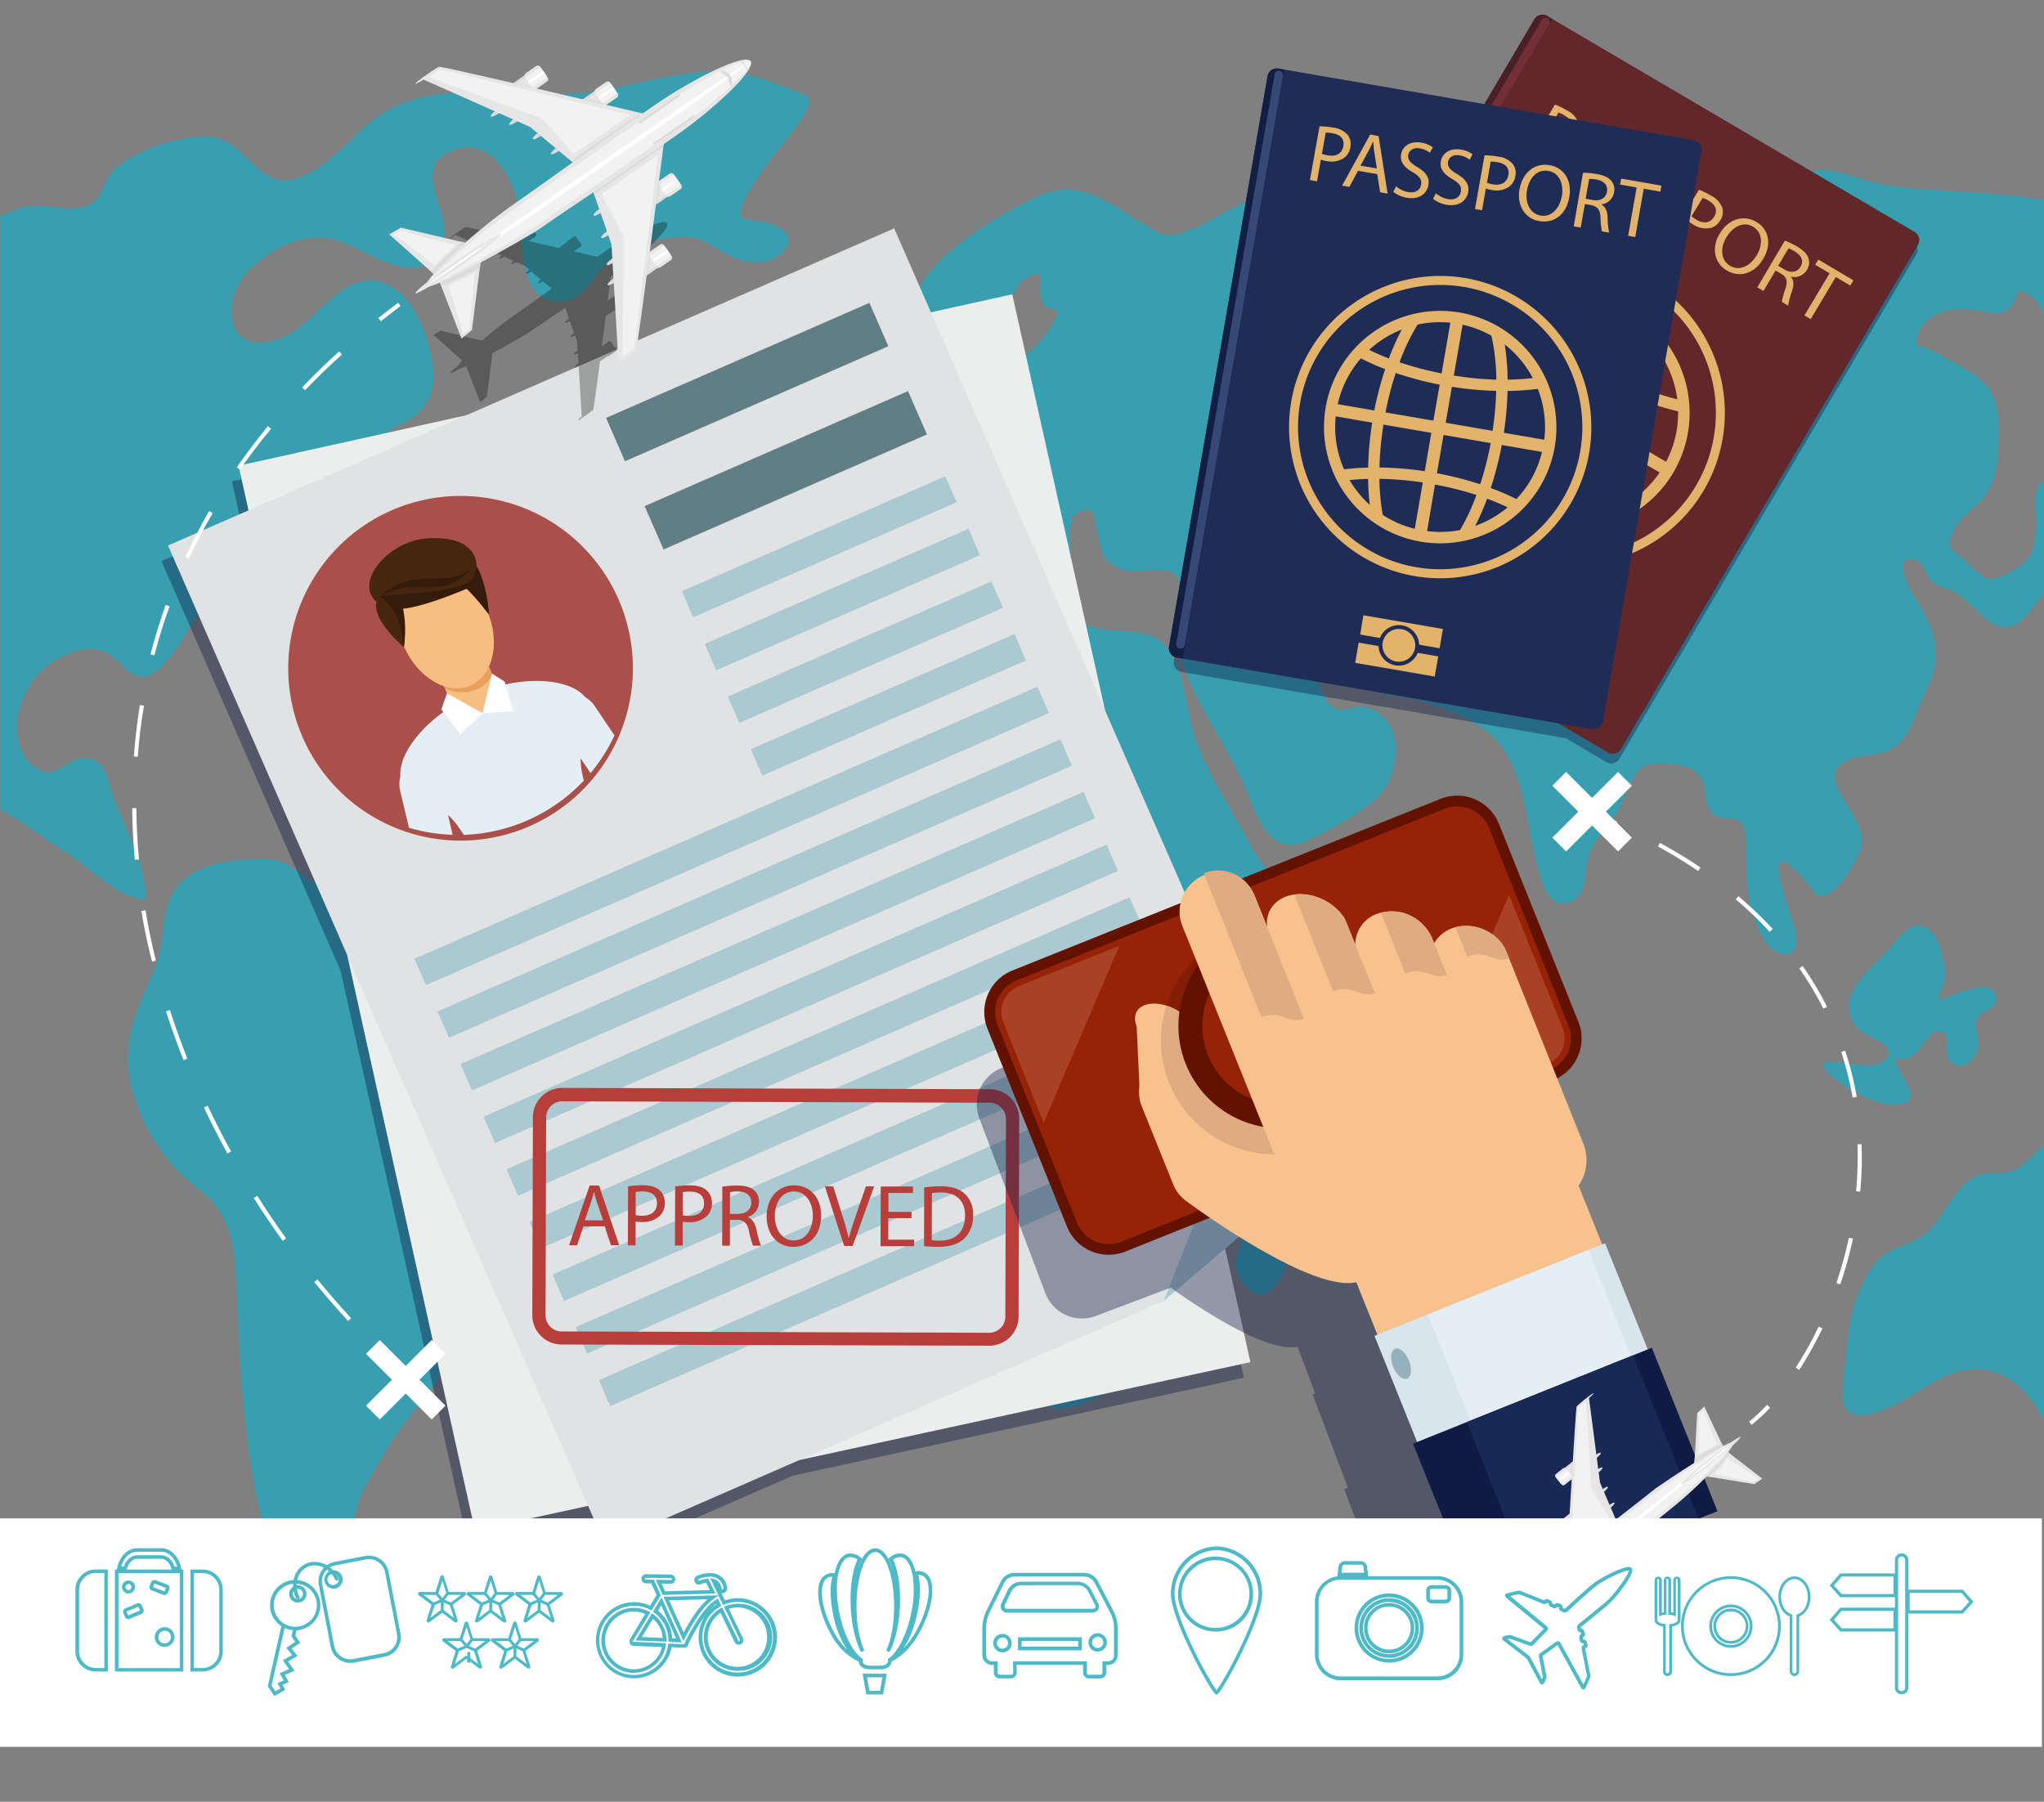 <svg xmlns="http://www.w3.org/2000/svg" viewBox="0 0 650.67 573.56"><rect x="0" y="0" width="650.67" height="573.56" fill="#808080" stroke="none"/><defs><style>.ff4e7aad-852c-4b39-9381-c15cb325181f{fill:#379fb0;}.fd759335-86f1-4799-9902-a2127485a1d7{opacity:0.4;}.e11c3d44-c886-4c66-a284-09ee060641cf{fill:#0f1b43;}.b982acaa-bfb9-474d-a16c-7f7b7e66008c{fill:#eceded;}.f999a93b-459c-436f-a2ea-8ceb56387710{fill:#e1e2e3;}.aa1f9568-f9d8-47e5-bda2-7408620bc45c{fill:#aa504b;}.ae142fe8-708d-48d6-aba3-bb1f3ad74d6f{fill:#e5eef4;}.b8f0d209-35c5-4813-874d-712d0c0b6ebb{fill:#f8bd80;}.bcf0dbe9-1bd8-41cb-b4df-5b47c2cb3a55{fill:#e8a05d;}.a999d7d3-8f64-498e-8fb9-5d75fc964dce{fill:#fff;}.bcc2ebce-b50b-48f3-a589-0418b13bda84{fill:#46260f;}.b9258897-1985-4d59-91ed-147739a8713e{fill:#351b0a;}.fdc0fbc9-194e-4c63-8ca4-ba6a0955512e{fill:#627e85;}.f03cd6cd-1193-4ae3-bcb5-21262bbb771d{fill:#abc9d1;}.aa318a41-f2c5-456b-8c5c-b4e3862c42a3{fill:#b73e3b;}.be6143aa-bc75-466a-811f-25cd2faaf0bb{fill:#62272a;}.bbe0f5fd-6979-4a19-807b-2db97c150e65{fill:#492027;}.e5dd1d74-d738-4b88-b015-7fe2b335828a{fill:#723036;}.b427aa87-a67b-4ac0-a5df-6ea21be0db3f{fill:#e3b36b;}.fb0437d2-8cc4-4caf-92e0-43dd9be21ece{fill:#1e2c56;}.b6e42323-7017-428e-abfe-efdc1b0695cf{fill:#131e43;}.a7fc913f-42b6-4634-8304-ccdebf528bdc{fill:#364875;}.ea2fa1cb-8649-47df-840e-effa28328dbe{fill:#631202;}.ad85df34-8a99-4f53-b4fa-c9167bf1b4f1{fill:#962307;}.a3499fc4-b9e5-4b8b-b9fd-2a70ce6198ba{opacity:0.2;}.f6a8aee6-03ed-4fe7-80e2-85aa47c5b520{fill:#f7bd98;}.bddea684-1a17-4576-9715-b62a143ea6bb{fill:#f7c28e;}.b523f8ad-161e-4003-a474-bd6a37294778{fill:#dfac81;}.e9c238cd-91a7-40a7-bb65-c2fbc5b20c8f{fill:#d8e5ed;}.acdca853-f359-4f0e-bb4d-1948ec505e0a{fill:#95b2bc;}.ac4ab56a-14ce-4b0a-a1f7-363782b74839{fill:#192956;}.ab134f27-23d7-4f04-80df-f384137d0799{opacity:0.3;}.b22e0d23-cbfc-4f20-846f-979bc1a664b6{fill:#dbdbdb;}.fa3c2191-4070-4773-960e-45363c9db149{fill:#e6e6e6;}.ac8cfd92-2527-43f3-a487-467e706fe0bd{fill:#f2f2f2;}.b4317350-d915-4719-b624-e66428239e88{fill:none;}.ed320526-73fb-4809-b63a-2283621cc5aa{fill:#4ebac7;}</style></defs><g id="e7b040ef-a366-474c-9a5d-4c090c33e08d" data-name="&#x421;&#x43B;&#x43E;&#x439; 2"><g id="a472735c-6827-4e99-8306-8cb051c74157" data-name="&#x421;&#x43B;&#x43E;&#x439; 1"><path class="ff4e7aad-852c-4b39-9381-c15cb325181f" d="M393.82,332.18c-3.72,11-.12,24.72.95,35.86.39,4,.48,13.91,6.9,13.8,5.54-.1,6.5-9.85,13.61-8.34,1.49,8.47-3.79,26.19-7.71,33.45-3.33,6.16-7.83,7.26-12.22.95-3.75-5.39-1-9,.38-14.67s4.16-13.08-4-13c-5.49.06-8.71,5.51-10.68,9.95-4.73,10.67-4.14,21.53-10.1,32.05-5.5,9.72-14.49,20.17-25.06,24.24-15.17,5.83-19-2.6-22.3-15.67-3-12-3.28-25.14-9.17-36.81-3.37-6.67-6.31-10.67-4.58-18.32,1.41-6.23,4.48-10.49,3.82-17.38-1.23-12.77-15.15-21.65-14.37-34.52.34-5.45,3.85-11.6-.15-16.79-3.59-4.66-9.55-2.63-10.66-10.58-5-1.16-12.5,4.54-17.27,6.17s-11,6.44-16.21,6.69c-7,.34-8.93-4.56-12-9.9-3.58-6.14-7.75-11.14-11.65-16.79-7.13-10.35-2.29-26-2.29-38.18,0-16.94,7.11-20.12,16.25-32.8,3.61-5,3-12,6.64-16.83,8.29-11,13.88-6.54,25.55-9,8.6-1.83,20.12-11.92,28.93-5.67,4.79,3.41,6.08,10.4,11.44,13.76,6.39,4,13.36,1.08,20.45,3.06,6.86,1.9,10.81,3.61,18.32,4,5.69.29,11.28.67,15.11,5.51,5.72,7.25,6,21.78,9.35,30.34,3.87,10,10,19.63,15.26,29,3,5.29,5.5,11.89,11.46,13s10.83-4.18,16.69-3.7C428.23,297.68,400.34,312.92,393.82,332.18ZM.17,257.63C7.69,262,14.63,267.25,22,272c5.79,3.78,17.35,15,24.33,14.22.81-9.51-7.4-24.08-10.58-33.51-1.7-5-2.09-11.58-9.17-11.25-6.51.3-9.49,8.31-16.23,2.15-9.62-8.79-3.85-25.73,5.51-32.27,4.46-3.11,11-6.05,16.66-4.21,4.81,1.55,8,8.43,13.16,8.26,7.91-.27,17.4-21.5,22-27.73,7.93-10.83,16-19.77,28.46-25.93,5.48-2.71,10.42-4.9,16-7.27,10-4.22,6.84-3.53,9.14-12.38,2-7.82,7.66-5.66,12.88-11.62,4.27-4.89,4.33-10.5,3.2-16.61-1.82-9.9-8.16-25.38-20.62-24.44-10.83.82-17.83,15.71-29,18.91-16.68,4.77-17.46-14-7.82-22.92,8.6-7.93,19.5-12.68,30.79-7.65,8.54,3.81,25.28,15.15,30.55-.55C144.31,67.9,129.29,53,145,47.61c12.82-4.41,20.07,12.64,20.64,22,.53,8.7-.22,29.42,15.28,26,5.53-1.23,9.24-9.71,13.71-13.16,5.41-4.18,12-5.76,18.37-6.7,8.19-1.21,10.16.55,17,4.41,4.95,2.8,12.21,5.19,17.42,1.5C253.93,77,250.84,73,245,71.16c-7-2.19-11.91.66-7.83-7.86,4.42-9.22,13-17.71,18.36-26,4.25-6.63,2.18-6.77-5.39-9.53C245.27,26,239,23.52,233.62,23c-13.3-1.29-27.79,3-40.53,5.55-24.75,4.91-57.2-6.9-77.18,12-6.28,6-15.35,15.87-24.42,16.82-9.87,1-14-12.9-24.45-13.76-9.07-.75-24.11,4.1-30.76,10.5C32.36,57.91,33.4,62.35,28.8,65c-5.37,3.1-14.41-.3-20.44.8-2.91.53-5.47,1.85-8.19,2.79ZM600.28,58.91c-6.06-.9-12.19-4.06-18.34-4.62-7-.64-10.86,2.37-16.79,4.45s-13.06,2.75-18.94.74c-2.77-.95-4.84-3.69-7.81-4.43-3.67-.91-8.48.2-12.27,0-13.79-.57-19.72-10.38-32.05-12.17s-27.14-2.38-38.19,3.22c-4.76,2.41-7.91,6.42-12.82,8.37-6,2.38-10,.28-15.63-.76C417.77,52,423,56,416.18,61c-4.51,3.33-13.38,1.35-18.52,3-6,2-11.52,6.07-17.4,8.58-8,3.42-9.05,3.2-15.87-1-9.93-6.07-19.2-13.86-30.71-10.29-10.65,3.3-52.92,27.74-39.56,40.86,5.87,5.75,6.5-1.72,11.44,1.69,4.12,2.85,3.74,11.83,12.07,7.44s-1.23-22.33,13.6-24.13c.33,5.35-1.55,11.31,5.35,11.48.63,3.18-7.17,12.74-10.35,14.58-3.37,1.94-15.79,2.54-19.94,2C304,102.94,296,118,293.36,120.94c-3.29,3.71-10.47,12-15.34,11.89.14,0,2.92-10.52,2.86-11.27-.17-2.32-4.12-12.71-5.86-14.76-8.55-10-5.46,3.82-4.89,9.24-5.86.85-13.31-3.61-13.63,5.46-.29,8.26,7.81,5.55,12.85,3.15.52,4.83-4.69,13.31,4.6,12.23-1.7,5.45,3.69,10.48,1.65,15.91-2.88,7.65-8.42-.71-13.75-.8-13.11-.23-12.88,22.15-5.18,28.11,5.29,4.09,11.25,2.56,16.46-.8,6-3.84,4.61-7.51,8.58-12.79,3.2-4.24,9.42-6.47,13.92-8.21,7.83-3,6.31.08,12,5.37,6.81,6.29,9.06,5.14,7.8,14.94,5.92,2.6,10.4-.49,11.15-6.74.84-7-8.27-9.47-7.5-13.74.89-4.95,9.26,1.87,10.92,4.39,3,4.58.24,11.8,5,15.65,8.86,7.24,4.76-5.68,5.51-9.31.55-2.6.57-5.47,3.82-6.19,5.41-1.18,3.62,2.19,4.63,5.39,1.94,6.2.42,9.81,7.59,13,4.54,2,14.47-1.12,17.42,1.68,3.7,3.51-.74,13.41-.58,17.39.24,6.3,3.11,11.36,5.36,16.81,5,12.07,13.18,22.68,18,34.73,3.2,7.91,7.56,21.78,19.59,15.85,6.66-3.28,19.76-9.78,24.26-16.21,5.07-7.25,6.21-21.7-4.64-25.82-5.26-2-7.84,2.57-12.19-.88-3-2.42-6.39-12.24-6-16,5.18-.53,10.28,7.51,15,10,5.08,2.69,11.11,2.44,16.83,3.82,9.34,2.25,23.46,7.54,29,16,7.37,11.27,7.51,25.6,11.05,38,1.4,4.92,3.44,13.15,9.95,10.84,5.94-2.11,4.51-9.19,5.88-13.93,1.53-5.26,5.14-8.94,8.26-13.16,2.9-3.93,5.26-13,8.77-15.71,3.24-2.52,13.26-1.43,16.65.78,5.6,3.66,1.89,10.49,6.82,14.39,2,1.62,5.7-.1,7.86,2.06,2.68,2.67,1.87,5.09,2.11,8.59.42,6.42-.37,12.51,1.34,18.49,1,3.67,4.17,12.44,8,14.16,7.94,3.56,7-4.95,5.37-9.78-2.51-7.56-10.11-28.59,3.44-13.52,4.31,4.79,4.06,8.07,9.93,3.47,3.07-2.4,8.06-10.66,8.61-14.33,1.55-10.31-18.4-23-2.26-27.49,6.48-1.79,10.28-.26,15-5.56,3.59-4,4.72-9.59,7.05-14.27,6.39-12.83,4.33-20-3.23-31.87-2-3.19-7.16-13.72,1.16-11.1,1.68.52,3,5,4.36,6.33,2.81,2.59,5,2.23,7.66,3.76,4.48,2.54,9.49,9.42,13.75,10.78,6.6,2.1,10.17-5.44,13.73-9.24l.76-.8V153.25c-4.31,1.78-2.09,11.06-2.44,14.81-.69,7.59-1.32,10.11-8.06,13.92-7.25,4.11-8.26,2.4-14.11-3-4.93-4.59-6.78-4-4.2-9.92,2-4.6,7.62-7.58,10.33-11.64,3.17-4.75,3.71-9.64,4-15.27.79-16.06-1.53-19.95-14.36-26.86-4.38-2.36-6.57-4.19-11.5-5.31-.92-9,9.9-12.52,16.69-11.5,8,1.2,12.79,3.62,15.41-5.8,4.62.47,6.93,3.77,8.25,7.81V63.61c-4.38-.64-8.92-1.14-13.74-1.63C625,60.76,612.1,60.65,600.28,58.91Zm35.17,259.53c.24-8.9-15.58-.65-18.25-.13-.15-2.67,2-4.81,2-6.93.06-10.5-6.07-24.5-16-11.43-5.78,7.59-20.9,16.64-11.84,27.44,2.4,2.86,15.2,5.49,7.49,10.92-4.63,3.24-27.35-5.32-14.8,5,4.13,3.4,13.35,8.57,18.79,8.26,3-.17,4.47,0,5.06-1.46a7.32,7.32,0,0,0,.31-2.9c0-.11-5.94-10.54-4.87-10.21,8.25,2.56,10.1-12,15.38-8.14,2.69,1.94-.79,7,2.8,9.55,3,2.12,6,.12,7.63-3.23,1.93-3.94-1.2-7.31.2-10.7C630.49,321.61,635.37,321.32,635.45,318.44Zm15.22,46.29c-3.69,2.57-5.91,6.52-9.89,7.91-6.78,2.37-8.89-1.49-15.34,4.37-4.77,4.33-7.46,11.52-12.16,15.47-5.17,4.36-11.85,4-16.61,10.08-4.08,5.22-7,13.21-7.89,19.67-.81,6.07-1.54,13.58-2.08,19.08-1.91,19.49,21.23,3,28.87-1.37,13.34-7.7,24.78-4.24,32.87,8.26a32.44,32.44,0,0,1,2.23,4.26ZM177.09,352c3.25-13.59-10.63-22.49-20.08-27.27-4.63-2.34-12.2-4.9-15.7-8.61-4.46-4.74-4.34-11.6-8.4-16.83-7.23-9.3-23.53-12-33.78-18.83-5.76-3.82-8.59-7.34-16.07-7.1-8.27.28-18.84,1.19-25.1,7.22-7.79,7.5-4.71,18.53-8.66,27.74-5.58,13-11,23.17-7.28,38.34A58.88,58.88,0,0,0,63.2,378.53C74.79,387.14,74.8,399,75.45,412.9c1.2,26.16,2.36,50.6,9.18,75.74,3.72,13.68,10.71,24.4,22.31,32.63,12.5,8.87,16.2,12.69,16.74,13.31a10.05,10.05,0,0,1-1-10.81c3.41-6.62-5.69-10.87-8.27-15.31-4.79-8.23-2.81-26.69,1.73-34.94,5.6-10.16,10.57-19,18-27,8.82-9.66,8.19-22.59,13.94-32.63,3.71-6.47,8.51-5.26,13.2-8.94,5.85-4.59,5.13-11.17,5.13-17.78,0-6.24-1.2-13.94,1-19.68S175.64,358.06,177.09,352ZM123.68,534.58c.1.12.11.12,0,0Z"></path><g class="fd759335-86f1-4799-9902-a2127485a1d7"><polygon class="e11c3d44-c886-4c66-a284-09ee060641cf" points="383.43 382.39 398.75 343.3 349.7 231.16 320.14 98.66 294.24 104.39 282.56 77.68 146.33 137.17 73.85 153.23 77.01 167.44 51.4 178.63 108.43 309 149.09 492.17 185.14 484.35 190.56 496.74 252.37 469.75 395.96 438.58 383.43 382.39"></polygon></g><polygon class="b982acaa-bfb9-474d-a16c-7f7b7e66008c" points="322.23 93.68 75.95 148.25 151.18 487.19 398.05 433.61 322.23 93.68"></polygon><polygon class="f999a93b-459c-436f-a2ea-8ceb56387710" points="400.85 338.32 284.65 72.7 53.49 173.65 192.65 491.77 371.27 413.77 400.85 338.32"></polygon><path class="aa1f9568-f9d8-47e5-bda2-7408620bc45c" d="M196.89,190.78A54.86,54.86,0,1,0,168.59,263,54.87,54.87,0,0,0,196.89,190.78Z"></path><path class="ae142fe8-708d-48d6-aba3-bb1f3ad74d6f" d="M189,224.29a10.3,10.3,0,0,0-2.75-2.41c-4.89-5.94-20.2-7.37-35.32-.77-14.88,6.5-24.15,18.4-23.47,26a10.42,10.42,0,0,0-.2,4.09l2.94,12.31a55.06,55.06,0,0,0,13.89,2.23l-1.48-6.31a22.08,22.08,0,0,1,3,3.33c.6.83,1.27,1.84,2,3a55.17,55.17,0,0,0,38.26-17.28c-.26-.95-.46-1.83-.62-2.6a24.1,24.1,0,0,1-.42-4.48L188,246.1a55.18,55.18,0,0,0,7.61-12Z"></path><polygon class="b8f0d209-35c5-4813-874d-712d0c0b6ebb" points="159.51 221.12 153.74 226.97 145.05 227.06 137.71 210.05 151.95 203.83 159.51 221.12"></polygon><path class="bcf0dbe9-1bd8-41cb-b4df-5b47c2cb3a55" d="M141.6,219.08a12.71,12.71,0,0,0,9.7.58c2.35-.9,5-3.1,5.33-5.13L152,203.83l-14.24,6.22Z"></path><path class="b8f0d209-35c5-4813-874d-712d0c0b6ebb" d="M155,194.23c4.4,10.07,2.06,20.82-5.23,24s-16.78-2.4-21.19-12.47-2.06-20.81,5.24-24S150.58,184.16,155,194.23Z"></path><polygon class="a999d7d3-8f64-498e-8fb9-5d75fc964dce" points="142.3 220.68 140.48 225.8 146.53 233.74 153.61 227.02 142.3 220.68"></polygon><polygon class="a999d7d3-8f64-498e-8fb9-5d75fc964dce" points="156.64 214.42 160.64 216.99 163.36 226.39 153.61 227.02 156.64 214.42"></polygon><path class="bcc2ebce-b50b-48f3-a589-0418b13bda84" d="M128.62,206.05s-10.25-8.52-8.76-14.44c-7.32-6.49,4-19.28,15.67-20.19,17.06-1.33,16.17,8.85,16.17,8.85s4,11.43,3.87,15.22c-2.82-3.69-6.43-8.11-7-8.09s-18.05,7-20.8,6C129.54,198.82,128.62,206.05,128.62,206.05Z"></path><path class="b9258897-1985-4d59-91ed-147739a8713e" d="M121.1,190.06c-1.66-1.06,24.28-.4,29.79-6a3.73,3.73,0,0,1-2.34,3.34s-13.05,5.69-20.25,6.37a33.9,33.9,0,0,1,.24,12C128.08,201.63,127.06,193.85,121.1,190.06Z"></path><path class="b9258897-1985-4d59-91ed-147739a8713e" d="M121.07,189.91c11.29-7.28,19.91,2.38,29.39-9.5C143.08,188.16,132.13,179.44,121.07,189.91Z"></path><path class="b9258897-1985-4d59-91ed-147739a8713e" d="M148.55,187.4a76.91,76.91,0,0,1,7,8.09c.13-3.36-1.64-12.1-3.87-15.22A13.41,13.41,0,0,1,148.55,187.4Z"></path><rect class="fdc0fbc9-194e-4c63-8ca4-ba6a0955512e" x="192.11" y="114.08" width="91.49" height="15.06" transform="translate(-28.79 105.36) rotate(-23.59)"></rect><rect class="fdc0fbc9-194e-4c63-8ca4-ba6a0955512e" x="204.4" y="142.17" width="91.49" height="15.06" transform="translate(-39.01 112.62) rotate(-23.59)"></rect><rect class="f03cd6cd-1193-4ae3-bcb5-21262bbb771d" x="215.05" y="169.53" width="91.49" height="9.04" transform="translate(-47.86 118.91) rotate(-23.59)"></rect><rect class="f03cd6cd-1193-4ae3-bcb5-21262bbb771d" x="222.42" y="186.38" width="91.49" height="9.04" transform="translate(-53.99 123.27) rotate(-23.59)"></rect><rect class="f03cd6cd-1193-4ae3-bcb5-21262bbb771d" x="222.38" y="186.28" width="91.49" height="9.04" transform="translate(-53.95 123.25) rotate(-23.59)"></rect><rect class="f03cd6cd-1193-4ae3-bcb5-21262bbb771d" x="229.75" y="203.13" width="91.49" height="9.04" transform="translate(-60.08 127.6) rotate(-23.59)"></rect><rect class="f03cd6cd-1193-4ae3-bcb5-21262bbb771d" x="229.71" y="203.04" width="91.49" height="9.04" transform="translate(-60.04 127.58) rotate(-23.59)"></rect><rect class="f03cd6cd-1193-4ae3-bcb5-21262bbb771d" x="237.08" y="219.89" width="91.49" height="9.04" transform="translate(-66.17 131.94) rotate(-23.59)"></rect><rect class="f03cd6cd-1193-4ae3-bcb5-21262bbb771d" x="237.04" y="219.79" width="91.49" height="9.04" transform="translate(-66.13 131.91) rotate(-23.59)"></rect><rect class="f03cd6cd-1193-4ae3-bcb5-21262bbb771d" x="124.77" y="261.62" width="216.34" height="9.04" transform="translate(-87.04 115.46) rotate(-23.59)"></rect><rect class="f03cd6cd-1193-4ae3-bcb5-21262bbb771d" x="124.73" y="261.53" width="216.34" height="9.04" transform="translate(-87.01 115.44) rotate(-23.59)"></rect><rect class="f03cd6cd-1193-4ae3-bcb5-21262bbb771d" x="132.1" y="278.38" width="216.34" height="9.04" transform="translate(-93.13 119.8) rotate(-23.59)"></rect><rect class="f03cd6cd-1193-4ae3-bcb5-21262bbb771d" x="132.06" y="278.28" width="216.34" height="9.04" transform="translate(-93.1 119.77) rotate(-23.59)"></rect><rect class="f03cd6cd-1193-4ae3-bcb5-21262bbb771d" x="139.43" y="295.13" width="216.34" height="9.04" transform="translate(-99.23 124.13) rotate(-23.59)"></rect><rect class="f03cd6cd-1193-4ae3-bcb5-21262bbb771d" x="139.39" y="295.04" width="216.34" height="9.04" transform="translate(-99.19 124.1) rotate(-23.59)"></rect><rect class="f03cd6cd-1193-4ae3-bcb5-21262bbb771d" x="146.76" y="311.89" width="216.34" height="9.04" transform="translate(-105.32 128.46) rotate(-23.59)"></rect><rect class="f03cd6cd-1193-4ae3-bcb5-21262bbb771d" x="146.71" y="311.79" width="216.34" height="9.04" transform="translate(-105.28 128.44) rotate(-23.59)"></rect><rect class="f03cd6cd-1193-4ae3-bcb5-21262bbb771d" x="154.09" y="328.64" width="216.34" height="9.04" transform="translate(-111.41 132.8) rotate(-23.59)"></rect><rect class="f03cd6cd-1193-4ae3-bcb5-21262bbb771d" x="154.04" y="328.54" width="216.34" height="9.04" transform="translate(-111.37 132.77) rotate(-23.59)"></rect><rect class="f03cd6cd-1193-4ae3-bcb5-21262bbb771d" x="161.42" y="345.4" width="216.34" height="9.04" transform="translate(-117.5 137.13) rotate(-23.59)"></rect><rect class="f03cd6cd-1193-4ae3-bcb5-21262bbb771d" x="161.37" y="345.3" width="216.34" height="9.04" transform="translate(-117.47 137.11) rotate(-23.59)"></rect><rect class="f03cd6cd-1193-4ae3-bcb5-21262bbb771d" x="168.74" y="362.15" width="216.34" height="9.04" transform="translate(-123.6 141.46) rotate(-23.59)"></rect><rect class="f03cd6cd-1193-4ae3-bcb5-21262bbb771d" x="168.7" y="362.05" width="216.34" height="9.04" transform="translate(-123.56 141.44) rotate(-23.59)"></rect><rect class="f03cd6cd-1193-4ae3-bcb5-21262bbb771d" x="176.07" y="378.9" width="216.34" height="9.04" transform="translate(-129.69 145.79) rotate(-23.59)"></rect><rect class="f03cd6cd-1193-4ae3-bcb5-21262bbb771d" x="176.03" y="378.81" width="216.34" height="9.04" transform="translate(-129.65 145.77) rotate(-23.59)"></rect><rect class="f03cd6cd-1193-4ae3-bcb5-21262bbb771d" x="183.4" y="395.66" width="216.34" height="9.04" transform="translate(-135.78 150.13) rotate(-23.59)"></rect><polygon class="f03cd6cd-1193-4ae3-bcb5-21262bbb771d" points="370.47 414.12 409.9 380.53 400.5 337.53 370.47 414.12"></polygon><path class="aa318a41-f2c5-456b-8c5c-b4e3862c42a3" d="M178.77,428a9.35,9.35,0,0,1-9.32-9.37l.19-63a9.37,9.37,0,0,1,9.38-9.32l136.1.42a9.36,9.36,0,0,1,9.32,9.38l-.19,62.95a9.36,9.36,0,0,1-9.38,9.32Zm.24-77.43a5.14,5.14,0,0,0-5.15,5.12l-.2,63a5.15,5.15,0,0,0,5.12,5.15l136.1.42a5.15,5.15,0,0,0,5.15-5.12l.2-62.95a5.15,5.15,0,0,0-5.12-5.15Z"></path><path class="aa318a41-f2c5-456b-8c5c-b4e3862c42a3" d="M185.71,390.39l-2,6h-2.54l6.52-19h3l6.42,19h-2.62l-2-6ZM192,388.5,190.11,383c-.42-1.24-.7-2.37-1-3.47h-.06c-.28,1.13-.6,2.28-1,3.43l-1.87,5.49Z"></path><path class="aa318a41-f2c5-456b-8c5c-b4e3862c42a3" d="M199.93,377.65a28.53,28.53,0,0,1,4.71-.35c2.43,0,4.2.57,5.33,1.59a5.14,5.14,0,0,1,1.65,4,5.6,5.6,0,0,1-1.48,4.05,7.9,7.9,0,0,1-5.82,2.07,9,9,0,0,1-2-.18l0,7.61h-2.45Zm2.43,9.16a8.22,8.22,0,0,0,2,.2c3,0,4.77-1.42,4.77-4s-1.76-3.72-4.47-3.73a10.56,10.56,0,0,0-2.31.19Z"></path><path class="aa318a41-f2c5-456b-8c5c-b4e3862c42a3" d="M214.93,377.7a28.36,28.36,0,0,1,4.71-.36c2.43,0,4.2.58,5.32,1.6a5.07,5.07,0,0,1,1.66,4,5.64,5.64,0,0,1-1.48,4.06,7.9,7.9,0,0,1-5.82,2.06,8.46,8.46,0,0,1-2-.17l0,7.6h-2.46Zm2.43,9.16a8.22,8.22,0,0,0,2,.2c3,0,4.76-1.42,4.77-4s-1.76-3.72-4.47-3.73a10,10,0,0,0-2.31.19Z"></path><path class="aa318a41-f2c5-456b-8c5c-b4e3862c42a3" d="M229.93,377.77a26,26,0,0,1,4.71-.38c2.62,0,4.31.49,5.49,1.57a4.71,4.71,0,0,1,1.49,3.61,5,5,0,0,1-3.6,4.83v.09c1.46.51,2.33,1.86,2.78,3.83a30.21,30.21,0,0,0,1.45,5.22h-2.54a24.53,24.53,0,0,1-1.25-4.54c-.56-2.62-1.57-3.61-3.8-3.7h-2.31l0,8.23h-2.46Zm2.43,8.66h2.51c2.62,0,4.29-1.42,4.29-3.59,0-2.45-1.76-3.53-4.36-3.56a9.27,9.27,0,0,0-2.42.22Z"></path><path class="aa318a41-f2c5-456b-8c5c-b4e3862c42a3" d="M261.39,386.91c0,6.53-4,10-8.85,10-5,0-8.53-3.91-8.51-9.66,0-6,3.78-10,8.85-9.94S261.41,381.28,261.39,386.91Zm-14.74.26c0,4.06,2.17,7.7,6,7.71s6.1-3.56,6.11-7.87c0-3.77-1.95-7.72-6-7.73S246.66,383,246.65,387.17Z"></path><path class="aa318a41-f2c5-456b-8c5c-b4e3862c42a3" d="M268.72,396.62l-6.14-19h2.65l2.93,9.36c.81,2.56,1.51,4.87,2,7.1h.05c.55-2.19,1.34-4.59,2.2-7.06l3.24-9.37h2.62l-6.85,19Z"></path><path class="aa318a41-f2c5-456b-8c5c-b4e3862c42a3" d="M290.15,387.79l-7.39,0,0,6.85,8.23,0v2.06l-10.69,0,.06-19,10.26,0v2.06l-7.81,0,0,6,7.38,0Z"></path><path class="aa318a41-f2c5-456b-8c5c-b4e3862c42a3" d="M294.21,378a34.66,34.66,0,0,1,5.22-.38c3.52,0,6,.84,7.69,2.39a8.74,8.74,0,0,1,2.65,6.82,10.06,10.06,0,0,1-2.75,7.38c-1.79,1.77-4.72,2.71-8.41,2.7a37.3,37.3,0,0,1-4.46-.24Zm2.4,16.79a14.54,14.54,0,0,0,2.48.15c5.25,0,8.1-2.9,8.12-8,0-4.48-2.49-7.33-7.68-7.35a14,14,0,0,0-2.87.25Z"></path><g class="fd759335-86f1-4799-9902-a2127485a1d7"><path class="e11c3d44-c886-4c66-a284-09ee060641cf" d="M348.89,418.9l23.76-9c10.13,7.21,30.85,20.79,40.39,18.79l5.59,14.79-.81.31,11.27,29.82-1.17.44,16.72,44.23L511.76,493l-16.71-44.23-1.16.44-11.27-29.82-.81.3-6.27-16.6a12.14,12.14,0,0,0,1.64-11.54l-7-18.47a12.49,12.49,0,0,0,6.25-15.64l-21-55.64a12.52,12.52,0,0,0-16.11-7.28l-55.9,21.09A10.81,10.81,0,0,0,372.91,314l.08.2-.07,0a10.9,10.9,0,0,0-6.82,7.93L319,339.9A12.49,12.49,0,0,0,311.76,356l21,55.64A12.51,12.51,0,0,0,348.89,418.9Z"></path></g><g class="fd759335-86f1-4799-9902-a2127485a1d7"><path class="e11c3d44-c886-4c66-a284-09ee060641cf" d="M608.94,76.88,492.05,8.18a3,3,0,0,0-4.15,1.07l-16.49,28L408.5,26.42A3,3,0,0,0,405,28.87L373.67,210.44a3,3,0,0,0,2.45,3.46L498.43,235l12.94,7.61a3,3,0,0,0,4.15-1.08L610,81A3,3,0,0,0,608.94,76.88Z"></path></g><path class="be6143aa-bc75-466a-811f-25cd2faaf0bb" d="M516,238.46a3,3,0,0,1-4.15,1.07L395,170.84a3,3,0,0,1-1.08-4.15L488.41,6.19a3,3,0,0,1,4.15-1.07L609.45,73.81A3,3,0,0,1,610.52,78Z"></path><path class="bbe0f5fd-6979-4a19-807b-2db97c150e65" d="M494.24,6.1l-1.68-1a3,3,0,0,0-4.15,1.07l-94.49,160.5a3,3,0,0,0,1.08,4.15l1.67,1Z"></path><path class="e5dd1d74-d738-4b88-b015-7fe2b335828a" d="M398.81,168a1.38,1.38,0,0,1-1.88.49h0a1.38,1.38,0,0,1-.48-1.88L490.79,6.38a1.37,1.37,0,0,1,1.87-.49h0a1.38,1.38,0,0,1,.49,1.88Z"></path><path class="b427aa87-a67b-4ac0-a5df-6ea21be0db3f" d="M495,33.27a26.25,26.25,0,0,1,3.91,1.92A7.18,7.18,0,0,1,502.41,39a4.72,4.72,0,0,1-.55,3.94,5.18,5.18,0,0,1-3.07,2.53,7.26,7.26,0,0,1-5.6-1.08,7.51,7.51,0,0,1-1.49-1.06l-3.58,6-1.95-1.15Zm-2.37,8.42a7.21,7.21,0,0,0,1.52,1.11c2.36,1.4,4.47,1.1,5.7-1s.34-3.79-1.81-5.06a9.7,9.7,0,0,0-1.93-.93Z"></path><path class="b427aa87-a67b-4ac0-a5df-6ea21be0db3f" d="M501.46,50.81l-4.38,3.82-2-1.2,14.08-12,2.35,1.39L507.7,60.91l-2.09-1.23,1.2-5.7Zm5.85,1.41,1.1-5.22c.25-1.18.55-2.21.85-3.21l-.05,0c-.75.76-1.54,1.53-2.38,2.28l-4.06,3.49Z"></path><path class="b427aa87-a67b-4ac0-a5df-6ea21be0db3f" d="M511.05,59.69A8,8,0,0,0,514,62.74c2,1.18,3.78.82,4.69-.7s.5-2.69-1.07-4.68c-2-2.33-2.71-4.51-1.45-6.64,1.39-2.35,4.37-2.94,7.31-1.2a8,8,0,0,1,2.9,2.71l-1.48,1.27a7.06,7.06,0,0,0-2.45-2.41c-2.06-1.22-3.57-.45-4.18.58-.84,1.41-.33,2.64,1.28,4.68,2,2.5,2.53,4.5,1.22,6.71s-4.3,3.32-7.86,1.22A9.15,9.15,0,0,1,509.59,61Z"></path><path class="b427aa87-a67b-4ac0-a5df-6ea21be0db3f" d="M522.09,66.23a8.14,8.14,0,0,0,2.91,3c2,1.18,3.79.82,4.69-.7s.51-2.7-1.07-4.69c-2-2.33-2.71-4.5-1.45-6.63,1.39-2.35,4.38-2.94,7.31-1.21a8.08,8.08,0,0,1,2.9,2.72L535.9,60a6.93,6.93,0,0,0-2.44-2.41c-2.06-1.22-3.58-.46-4.19.57-.83,1.41-.33,2.65,1.28,4.69,2,2.49,2.54,4.49,1.22,6.71s-4.29,3.32-7.86,1.21a9.14,9.14,0,0,1-3.28-3.24Z"></path><path class="b427aa87-a67b-4ac0-a5df-6ea21be0db3f" d="M540.83,60.39a26.8,26.8,0,0,1,3.92,1.92,7.26,7.26,0,0,1,3.49,3.76,4.75,4.75,0,0,1-.55,3.94,5.17,5.17,0,0,1-3.08,2.53A7.27,7.27,0,0,1,539,71.47a8.42,8.42,0,0,1-1.49-1.06l-3.58,6-2-1.16Zm-2.36,8.43A8,8,0,0,0,540,69.93c2.35,1.39,4.46,1.1,5.7-1s.34-3.79-1.81-5.07A9.7,9.7,0,0,0,542,63Z"></path><path class="b427aa87-a67b-4ac0-a5df-6ea21be0db3f" d="M561.38,82.28c-3.08,5.2-7.87,6.08-11.72,3.8s-5-7.11-2.25-11.67c2.84-4.79,7.68-6.16,11.71-3.77S564,77.81,561.38,82.28ZM549.52,75.6c-1.91,3.22-1.88,7.14,1.19,9s6.53,0,8.56-3.41c1.77-3,2.06-7.06-1.18-9S551.48,72.29,549.52,75.6Z"></path><path class="b427aa87-a67b-4ac0-a5df-6ea21be0db3f" d="M568.17,76.6a23.52,23.52,0,0,1,3.93,1.9c2.08,1.23,3.2,2.41,3.63,3.82a4.32,4.32,0,0,1-.51,3.56,4.61,4.61,0,0,1-5.12,2.17l0,.07c.92,1.09,1,2.57.41,4.35a27.28,27.28,0,0,0-1.29,4.83l-2-1.19a23,23,0,0,1,1.13-4.2c.79-2.35.45-3.61-1.28-4.72l-1.84-1.09-3.87,6.53-1.95-1.15Zm-2.12,8,2,1.18c2.08,1.24,4.08.88,5.1-.85,1.16-1.94.25-3.63-1.8-4.87a8.78,8.78,0,0,0-2-1Z"></path><path class="b427aa87-a67b-4ac0-a5df-6ea21be0db3f" d="M582.43,87l-4.6-2.72,1-1.65L590,89.24l-1,1.66-4.61-2.73-8,13.43-2-1.17Z"></path><path class="b427aa87-a67b-4ac0-a5df-6ea21be0db3f" d="M519.44,99.14a37.41,37.41,0,1,0,13.29,51.2A37.49,37.49,0,0,0,519.44,99.14Zm-10.85,21.44a109.09,109.09,0,0,0,12.88,6.26,106.11,106.11,0,0,1-5.63,11.62l-13.2-7.76Zm1.87-3.17,8.42-14.29a33.45,33.45,0,0,1,7.42,6.56,65.74,65.74,0,0,1-3.52,13.76A106.39,106.39,0,0,1,510.46,117.41Zm-3.43-2a106.86,106.86,0,0,1-11.41-8.11A66.72,66.72,0,0,1,505.34,98a33.24,33.24,0,0,1,10.07,3.14Zm-1.87,3.17-6,10.13-13.47-7.92a106.73,106.73,0,0,1,7.55-10.7A109.29,109.29,0,0,0,505.16,118.55Zm-22.6.35-10.3-6.06a33.52,33.52,0,0,1,12.18-11.15,80.22,80.22,0,0,0,6.07,6A108.06,108.06,0,0,0,482.56,118.9Zm-2,3.43a108.9,108.9,0,0,0-6.33,13.06c-2.52-.88-5-1.62-7.44-2.21a33.53,33.53,0,0,1,3.52-16.88Zm3.17,1.86,13.48,7.92-6.36,10.8a109.22,109.22,0,0,0-13.2-6.25A106.26,106.26,0,0,1,483.7,124.19ZM489,146.08l-7.67,13a33.51,33.51,0,0,1-8.06-7.82,70.49,70.49,0,0,1,3.09-11.23A103.57,103.57,0,0,1,489,146.08Zm3.45,2a105.57,105.57,0,0,1,11.26,7.83,70,70,0,0,1-8.93,8.69,33.57,33.57,0,0,1-10-3.43Zm1.87-3.17,6.35-10.79,13.21,7.77A106.43,106.43,0,0,1,506,153.12,107.54,107.54,0,0,0,494.27,144.92ZM517,143.76l11.31,6.65a33.55,33.55,0,0,1-13.06,11.28,80.06,80.06,0,0,0-6.46-6.23A108.33,108.33,0,0,0,517,143.76Zm2-3.44a106.87,106.87,0,0,0,5.86-12.17,81,81,0,0,0,9.34,2.79A33.46,33.46,0,0,1,530.37,147Zm14.93-13.2a76.76,76.76,0,0,1-7.76-2.37,78.77,78.77,0,0,0,3.12-10.91A33.86,33.86,0,0,1,533.94,127.12ZM500,97.65a78.14,78.14,0,0,0-7.17,7.25q-2.7-2.41-4.94-4.82A33.87,33.87,0,0,1,500,97.65Zm-32.82,39.4c1.84.48,3.75,1.07,5.7,1.74-1,2.71-1.8,5.4-2.45,8A34,34,0,0,1,467.2,137.05Zm32.59,28a81.91,81.91,0,0,0,6.67-6.84c1.89,1.64,3.62,3.29,5.2,4.93A34.15,34.15,0,0,1,499.79,165.09Z"></path><path class="b427aa87-a67b-4ac0-a5df-6ea21be0db3f" d="M458.39,188a6.53,6.53,0,0,1,11,6.48l5.76,3.39,3.19-5.42L456,179.3l-3.19,5.42Z"></path><path class="b427aa87-a67b-4ac0-a5df-6ea21be0db3f" d="M468.07,196.77a6.53,6.53,0,0,1-11-6.48L451.45,187l-3.34,5.67,22.39,13.16,3.34-5.67Z"></path><path class="b427aa87-a67b-4ac0-a5df-6ea21be0db3f" d="M467.78,195.06a5.27,5.27,0,1,0-7.22,1.87A5.27,5.27,0,0,0,467.78,195.06Z"></path><path class="b427aa87-a67b-4ac0-a5df-6ea21be0db3f" d="M525.14,89.46A48.64,48.64,0,1,0,542.42,156,48.74,48.74,0,0,0,525.14,89.46Zm-47.88,81.33a45.74,45.74,0,1,1,62.65-16.23A45.76,45.76,0,0,1,477.26,170.79Z"></path><path class="fb0437d2-8cc4-4caf-92e0-43dd9be21ece" d="M510.29,229.66a3,3,0,0,1-3.47,2.45l-132.24-22.8a3,3,0,0,1-2.44-3.46L403.5,24.27A3,3,0,0,1,407,21.83L539.2,44.63a3,3,0,0,1,2.44,3.46Z"></path><path class="b6e42323-7017-428e-abfe-efdc1b0695cf" d="M408.86,22.16l-1.9-.33a3,3,0,0,0-3.46,2.44L372.14,205.85a3,3,0,0,0,2.44,3.46l1.9.33Z"></path><path class="a7fc913f-42b6-4634-8304-ccdebf528bdc" d="M377.13,205.36a1.35,1.35,0,0,1-1.57,1.1h0a1.34,1.34,0,0,1-1.1-1.56L405.77,23.62a1.36,1.36,0,0,1,1.56-1.11h0a1.37,1.37,0,0,1,1.11,1.57Z"></path><path class="b427aa87-a67b-4ac0-a5df-6ea21be0db3f" d="M420.05,40.21a27,27,0,0,1,4.35.42,7.29,7.29,0,0,1,4.6,2.29,4.7,4.7,0,0,1,.87,3.88,5.12,5.12,0,0,1-2,3.46,7.29,7.29,0,0,1-5.62,1,7.82,7.82,0,0,1-1.77-.47l-1.22,6.93L417,57.3Zm.77,8.73a7.7,7.7,0,0,0,1.81.5c2.7.48,4.57-.54,5-2.93s-1-3.67-3.48-4.1a9.35,9.35,0,0,0-2.14-.19Z"></path><path class="b427aa87-a67b-4ac0-a5df-6ea21be0db3f" d="M432.3,54.37l-2.75,5.12-2.31-.4,8.92-16.26,2.69.47,2.87,18.33-2.39-.42-.89-5.76Zm6-.75-.82-5.27c-.18-1.2-.26-2.27-.34-3.32h-.05c-.44,1-.91,2-1.43,3l-2.57,4.71Z"></path><path class="b427aa87-a67b-4ac0-a5df-6ea21be0db3f" d="M444.43,59.3a8,8,0,0,0,3.81,1.83c2.28.4,3.83-.57,4.13-2.31s-.47-2.7-2.65-4c-2.65-1.5-4.14-3.27-3.71-5.7.47-2.7,3.06-4.31,6.42-3.72a8.1,8.1,0,0,1,3.68,1.52l-.94,1.72a6.88,6.88,0,0,0-3.14-1.4c-2.36-.42-3.51.84-3.72,2-.28,1.61.63,2.59,2.86,3.94,2.73,1.64,4,3.31,3.52,5.85s-2.85,4.63-6.93,3.91a9.08,9.08,0,0,1-4.23-1.88Z"></path><path class="b427aa87-a67b-4ac0-a5df-6ea21be0db3f" d="M457.09,61.52a8.11,8.11,0,0,0,3.8,1.84c2.29.4,3.84-.57,4.14-2.32s-.48-2.7-2.65-4c-2.65-1.5-4.14-3.26-3.71-5.7.47-2.69,3.06-4.3,6.42-3.71a7.94,7.94,0,0,1,3.68,1.52l-.94,1.71a7,7,0,0,0-3.14-1.4c-2.36-.41-3.51.84-3.72,2-.28,1.62.63,2.6,2.86,3.94,2.72,1.64,4,3.31,3.52,5.85s-2.85,4.63-6.94,3.92a9.29,9.29,0,0,1-4.22-1.88Z"></path><path class="b427aa87-a67b-4ac0-a5df-6ea21be0db3f" d="M472.58,49.43a26.83,26.83,0,0,1,4.34.42,7.23,7.23,0,0,1,4.6,2.29A4.72,4.72,0,0,1,482.4,56a5.12,5.12,0,0,1-2,3.45,7.25,7.25,0,0,1-5.62,1A7.33,7.33,0,0,1,473,60l-1.22,6.93-2.24-.39Zm.77,8.73a7.21,7.21,0,0,0,1.81.51c2.7.47,4.57-.55,5-2.93s-1-3.67-3.49-4.11a9.86,9.86,0,0,0-2.13-.19Z"></path><path class="b427aa87-a67b-4ac0-a5df-6ea21be0db3f" d="M499.57,62.69c-1,6-5.22,8.47-9.64,7.69s-7.15-4.9-6.23-10.13c1-5.49,5-8.49,9.63-7.67S500.47,57.56,499.57,62.69Zm-13.48-2.08c-.64,3.7.78,7.36,4.29,8s6.12-2.29,6.81-6.21c.61-3.44-.56-7.35-4.28-8S486.76,56.82,486.09,60.61Z"></path><path class="b427aa87-a67b-4ac0-a5df-6ea21be0db3f" d="M503.92,55a24,24,0,0,1,4.35.4c2.39.42,3.85,1.12,4.76,2.29a4.33,4.33,0,0,1,.78,3.52,4.61,4.61,0,0,1-4,3.84l0,.08c1.26.69,1.84,2.06,1.93,3.93a28.07,28.07,0,0,0,.5,5l-2.31-.4a22.65,22.65,0,0,1-.43-4.34c-.09-2.47-.86-3.53-2.87-4l-2.11-.37-1.32,7.5-2.23-.4Zm.85,8.27,2.29.4c2.38.42,4.13-.62,4.48-2.6.39-2.23-1.06-3.49-3.42-3.93a9.17,9.17,0,0,0-2.24-.18Z"></path><path class="b427aa87-a67b-4ac0-a5df-6ea21be0db3f" d="M521,59.67l-5.27-.92.34-1.9,12.81,2.25-.33,1.9-5.29-.93-2.71,15.39-2.26-.39Z"></path><path class="b427aa87-a67b-4ac0-a5df-6ea21be0db3f" d="M464.72,99.49a37,37,0,1,0,30.21,42.76A37.09,37.09,0,0,0,464.72,99.49Zm-2.54,23.64a107.43,107.43,0,0,0,14.11,1.3,105.36,105.36,0,0,1-1.15,12.72l-14.93-2.58Zm.62-3.59,2.79-16.17a33,33,0,0,1,9.17,3.49,65.46,65.46,0,0,1,1.56,14A102.44,102.44,0,0,1,462.8,119.54Zm-3.89-.68a104,104,0,0,1-13.39-3.53,66.35,66.35,0,0,1,5.75-12,33.21,33.21,0,0,1,10.42-.61Zm-.62,3.58-2,11.46-15.24-2.62a103.41,103.41,0,0,1,3.25-12.55A106.4,106.4,0,0,0,458.29,122.44Zm-20.8,8.22-11.65-2a33.26,33.26,0,0,1,7.37-14.58,79.45,79.45,0,0,0,7.72,3.43A109,109,0,0,0,437.49,130.66Zm-.68,3.88a107.16,107.16,0,0,0-1.29,14.31c-2.64.06-5.21.25-7.66.55a33.18,33.18,0,0,1-2.65-16.86Zm3.59.62,15.24,2.63L453.54,150a107.27,107.27,0,0,0-14.41-1.19A104.73,104.73,0,0,1,440.4,135.16Zm12.52,18.43-2.55,14.74a33,33,0,0,1-10.19-4.42,68.66,68.66,0,0,1-1.07-11.48A103.3,103.3,0,0,1,452.92,153.59Zm3.89.66A102.22,102.22,0,0,1,470,157.57a67.91,67.91,0,0,1-5.22,11.16,33.11,33.11,0,0,1-10.49.33Zm.62-3.59,2.1-12.2,15,2.58a103.82,103.82,0,0,1-3.33,13.12A107.25,107.25,0,0,0,457.43,150.66Zm20.64-9,12.79,2.2a33,33,0,0,1-8.15,15,81.19,81.19,0,0,0-8.15-3.51A108.51,108.51,0,0,0,478.07,141.66Zm.66-3.89a108,108,0,0,0,1.17-13.32,79.67,79.67,0,0,0,9.62-.67,33.16,33.16,0,0,1,2.06,16.2Zm9.2-17.43a76.91,76.91,0,0,1-8,.51,77.45,77.45,0,0,0-.93-11.19A33.44,33.44,0,0,1,487.93,120.34Zm-41.7-15.45a78.32,78.32,0,0,0-4.11,9.22c-2.22-.86-4.32-1.78-6.26-2.74A33.56,33.56,0,0,1,446.23,104.89Zm-16.61,47.94c1.87-.2,3.84-.32,5.89-.38a78.37,78.37,0,0,0,.53,8.27A33.81,33.81,0,0,1,429.62,152.83Zm40,14.57a81.88,81.88,0,0,0,3.78-8.65q3.48,1.29,6.53,2.75A33.47,33.47,0,0,1,469.6,167.4Z"></path><path class="b427aa87-a67b-4ac0-a5df-6ea21be0db3f" d="M439.28,203.08a6.47,6.47,0,0,1,12.48,2.15l6.52,1.13,1.05-6.14L434,195.86,433,202Z"></path><path class="b427aa87-a67b-4ac0-a5df-6ea21be0db3f" d="M451.31,207.81a6.47,6.47,0,0,1-12.48-2.15l-6.33-1.09L431.4,211l25.32,4.37,1.11-6.41Z"></path><path class="b427aa87-a67b-4ac0-a5df-6ea21be0db3f" d="M450.44,206.33a5.22,5.22,0,1,0-6,4.25A5.22,5.22,0,0,0,450.44,206.33Z"></path><path class="b427aa87-a67b-4ac0-a5df-6ea21be0db3f" d="M466.62,88.54a48.12,48.12,0,1,0,39.27,55.6A48.22,48.22,0,0,0,466.62,88.54Zm-15.9,92a45.25,45.25,0,1,1,52.33-36.9A45.3,45.3,0,0,1,450.72,180.55Z"></path><path class="ea2fa1cb-8649-47df-840e-effa28328dbe" d="M358.23,398.41a14.31,14.31,0,0,1-18.57-7.93l-25.31-63a14.27,14.27,0,0,1,7.94-18.55l136.28-54.63a14.29,14.29,0,0,1,18.57,7.92l25.31,63.05a14.28,14.28,0,0,1-7.93,18.55Z"></path><path class="ad85df34-8a99-4f53-b4fa-c9167bf1b4f1" d="M499.3,326.49a10.86,10.86,0,0,1-6.05,14.13L357,395.25a10.87,10.87,0,0,1-14.14-6l-25.31-63a10.86,10.86,0,0,1,6-14.13l136.29-54.63a10.88,10.88,0,0,1,14.15,6Z"></path><g class="a3499fc4-b9e5-4b8b-b9fd-2a70ce6198ba"><path class="f6a8aee6-03ed-4fe7-80e2-85aa47c5b520" d="M356.31,301.1l-32,12.83a8.83,8.83,0,0,0-4.91,11.48l12.84,32Z"></path></g><g class="a3499fc4-b9e5-4b8b-b9fd-2a70ce6198ba"><path class="f6a8aee6-03ed-4fe7-80e2-85aa47c5b520" d="M450,355.77l42.51-17a8.83,8.83,0,0,0,4.92-11.48l-17.06-42.48Z"></path></g><g class="fd759335-86f1-4799-9902-a2127485a1d7"><ellipse class="ea2fa1cb-8649-47df-840e-effa28328dbe" cx="405.77" cy="331.26" rx="36.23" ry="36.2"></ellipse></g><g class="a3499fc4-b9e5-4b8b-b9fd-2a70ce6198ba"><path class="f6a8aee6-03ed-4fe7-80e2-85aa47c5b520" d="M415.68,309.5c2.09,5.19-2.42,11.88-10.07,14.95s-15.54,1.34-17.62-3.85,2.42-11.88,10.07-14.94S413.6,304.31,415.68,309.5Z"></path></g><path class="bddea684-1a17-4576-9715-b62a143ea6bb" d="M393.69,337c27.36-9.51,50,61,47.89,67.34l-8.65,3.45c-13.61,5.45-54.52-24.88-54.52-24.88-.63-1.57-5.47-7.45-3.32-13.8h0c2.15-6.35,9.8-17.84,16.16-15.69C391.25,353.38,401.85,357.29,393.69,337Z"></path><path class="bddea684-1a17-4576-9715-b62a143ea6bb" d="M396,368a12.14,12.14,0,0,1-6.75,15.79h0A12.15,12.15,0,0,1,373.46,377l-10-24.82a12.13,12.13,0,0,1,6.75-15.78h0a12.16,12.16,0,0,1,15.8,6.75Z"></path><path class="bddea684-1a17-4576-9715-b62a143ea6bb" d="M382,330.68c-4.61-13.81-24.07-14.54-20.16-3.86l1.1,23.61a12.15,12.15,0,0,0,15.29,7.81h0A12.12,12.12,0,0,0,386.05,343Z"></path><path class="b523f8ad-161e-4003-a474-bd6a37294778" d="M426.65,360.84c-8.66-15.56-20.31-28.28-33-23.88,8.16,20.33-2.44,16.42-2.44,16.42a4.66,4.66,0,0,0-1.21-.25l-3.8-9.47c-.06-.23-.12-.46-.19-.69L382,330.68a16.47,16.47,0,0,0-10.69-10.55,36.22,36.22,0,0,0,55.35,40.71Z"></path><path class="ea2fa1cb-8649-47df-840e-effa28328dbe" d="M377.48,338.72a32.63,32.63,0,1,1,42.44,18.12A32.6,32.6,0,0,1,377.48,338.72Z"></path><path class="ad85df34-8a99-4f53-b4fa-c9167bf1b4f1" d="M384.56,335.89a25,25,0,1,1,32.53,13.89A25,25,0,0,1,384.56,335.89Z"></path><path class="bddea684-1a17-4576-9715-b62a143ea6bb" d="M479.67,303.26a14.09,14.09,0,0,0-16.34-8.1,10.87,10.87,0,0,0-6.8,5.12l-.66-1.63a14.1,14.1,0,0,0-16.34-8.11,10.54,10.54,0,0,0-8.13,10.14l-2.59-6.46c-2.49-6.22-10.05-10.45-16.88-9.46-5.8.84-9.19,5.18-8.56,10.27l-3.95-9.82a12.47,12.47,0,0,0-23.14,9.28L413.52,387c3.4,8.45,17,21.76,26.52,17.93l55.9-22.4a14.14,14.14,0,0,0,8.14-18.35Z"></path><path class="b523f8ad-161e-4003-a474-bd6a37294778" d="M415.09,324.31c-4.76,1.91-7.18-3-13.51-.5h0L383.19,278a12.37,12.37,0,0,1,16.08,6.86Z"></path><path class="b523f8ad-161e-4003-a474-bd6a37294778" d="M437.64,316.12c-4.57,1.83-7.19-3-13.27-.52h0c-2.3-5.74-10.35-25.79-12.39-30.86,9.48-.89,15.39,5.79,16.35,8.19C428.33,292.93,433.23,305.12,437.64,316.12Z"></path><path class="b523f8ad-161e-4003-a474-bd6a37294778" d="M460.61,310.36c-4.57,1.83-7.19-3-13.27-.53h0l-7.76-19.31c9.16-2.19,14.83,4.41,16.37,8.23C456,298.75,456.19,299.36,460.61,310.36Z"></path><path class="b523f8ad-161e-4003-a474-bd6a37294778" d="M480.34,305.08c-4.57,1.83-7.19-3-13.26-.53h0l-3.78-9.38c7.53-2,14.26,3,15.84,6.91C479.14,302.08,478.32,300.05,480.34,305.08Z"></path><rect class="bddea684-1a17-4576-9715-b62a143ea6bb" x="447.51" y="379.27" width="77.12" height="121.48" transform="translate(-128.95 212.8) rotate(-21.88)"></rect><rect class="e9c238cd-91a7-40a7-bb65-c2fbc5b20c8f" x="442.17" y="409.09" width="79.11" height="40.19" transform="translate(-125.23 210.4) rotate(-21.88)"></rect><rect class="ae142fe8-708d-48d6-aba3-bb1f3ad74d6f" x="460.08" y="406.74" width="55" height="40.19" transform="translate(-123.94 212.42) rotate(-21.88)"></rect><rect class="e11c3d44-c886-4c66-a284-09ee060641cf" x="457.28" y="442.31" width="81.94" height="56.08" transform="translate(-139.38 219.53) rotate(-21.88)"></rect><path class="acdca853-f359-4f0e-bb4d-1948ec505e0a" d="M448.52,433.1c1.05,2.62.78,5.2-.61,5.75s-3.37-1.11-4.42-3.74-.78-5.2.61-5.76S447.47,430.47,448.52,433.1Z"></path><rect class="ac4ab56a-14ce-4b0a-a1f7-363782b74839" x="475.26" y="440.09" width="57.06" height="56.08" transform="translate(-138.15 221.43) rotate(-21.88)"></rect><g class="ab134f27-23d7-4f04-80df-f384137d0799"><path d="M194.44,88.09l2.17-1.51c7.85-5.44,16.47-13.39,15.76-15.39a.47.47,0,0,0-.06-.15.4.4,0,0,0-.12-.1c-1.62-1.37-12.1,3.91-19.95,9.34l-2.14,1.49-.48-.11h0l-7-1.66.09,0,2.16-1.5a.63.63,0,0,0,.09-.88l-.72-1-.49-.69h0l-.24-.36a.64.64,0,0,0-.86-.22l-2.16,1.49a.54.54,0,0,0-.22.37l-2.5,1.74-9.41-2.2,2.13-1.47a.63.63,0,0,0,.09-.89l-1.45-2.09a.62.62,0,0,0-.86-.22l-2.16,1.49a.59.59,0,0,0-.22.37l-2.42,1.68c-8.12-1.88-15-3.43-15.18-3.38a31.7,31.7,0,0,0-3.69,2.46h0c-.75.52-1.3,1-1.24,1.1A7.29,7.29,0,0,0,145,74.8l14.72,6.54c-.57.45-.92.88-.81,1s.84-.08,1.59-.6l.08,0,2.9,1.28c-.54.44-.86.85-.76,1s.84-.08,1.59-.6l0,0L167,84.57l1.54,1.28c-.67.49-1.1,1-1,1.17s.84-.08,1.59-.6l0,0,3.09,2.55c-.67.49-1.09,1-1,1.17s.84-.08,1.59-.6l0,0,2.84,2.34c-5.36,3.8-7.46,5.36-11.43,8.11a113.71,113.71,0,0,0-10.7,8.42l-.61-.14c-4.59-1-12.61-3-12.61-3L138,106.64l9.12,8.12a18.57,18.57,0,0,0-1.33,1.7c-1.58,1.25-2.52,2.12-2.4,2.28s1.2-.38,2.87-1.38a16.12,16.12,0,0,0,2.15-.79l.27.69h0l4.19,10.81,2.13-1.75s1-8.17,1.65-12.83c0-.26.06-.5.1-.74,0,0,0-.07,0-.11l0-.21c3.41-1.82,7.33-4,11.38-6.43,5-3.45,7.22-4.91,11.83-8l.14.41h0l1,3,0,0c-.75.52-1.25,1.09-1.12,1.28s.74,0,1.43-.5l1.31,3.78,0,0c-.74.51-1.25,1.09-1.12,1.27s.76,0,1.45-.5l.65,1.89.18,2.89,0,0c-.75.52-1.25,1.09-1.12,1.27s.61,0,1.2-.35l.2,3.16-.09.06c-.74.52-1.25,1.09-1.12,1.27s.65,0,1.26-.38l1,16.06a6.84,6.84,0,0,0-1.45,1.23,3.91,3.91,0,0,0,1.47-.79h0a30.75,30.75,0,0,0,3.6-2.6c.13-.19,1.07-7.12,2.16-15.38l2.42-1.68a.55.55,0,0,0,.42-.07l2.16-1.5a.62.62,0,0,0,.1-.88L195.3,110l-.48-.69h0l-.25-.36a.64.64,0,0,0-.86-.22l-2.13,1.48c.43-3.25.85-6.54,1.25-9.58l2.5-1.73a.57.57,0,0,0,.42-.07l2.16-1.5a.63.63,0,0,0,.09-.88l-1.45-2.1a.64.64,0,0,0-.86-.22l-2.16,1.5a.46.46,0,0,0-.07.07c.42-3.25.75-5.86.94-7.3A2.43,2.43,0,0,1,194.44,88.09Z"></path></g><path class="b22e0d23-cbfc-4f20-846f-979bc1a664b6" d="M165.44,31.64a1.13,1.13,0,0,1-1.59-.05l-2-2.93a1.15,1.15,0,0,1,.51-1.51l4.77-3.31a1.15,1.15,0,0,1,1.59.05l2,2.94a1.15,1.15,0,0,1-.51,1.51Z"></path><path class="fa3c2191-4070-4773-960e-45363c9db149" d="M164.68,26.42l2.83-2c.58-.4,1.23-.47,1.45-.16l1.49,2.14c.21.32-.08.9-.66,1.3Z"></path><path class="fa3c2191-4070-4773-960e-45363c9db149" d="M170.82,28.26a1,1,0,0,1-1.33-.35l-2.25-3.24a1,1,0,0,1,.14-1.37L170.72,21a1,1,0,0,1,1.33.35l2.25,3.23a1,1,0,0,1-.14,1.37Z"></path><path class="ac8cfd92-2527-43f3-a487-467e706fe0bd" d="M170.23,27.42a.8.8,0,0,1-1.12-.06l-1.49-2.14a.81.81,0,0,1,.34-1.08l3.34-2.31a.81.81,0,0,1,1.13.05L173.92,24a.81.81,0,0,1-.34,1.07Z"></path><path class="a999d7d3-8f64-498e-8fb9-5d75fc964dce" d="M169.33,26.12c-.41.28-.77.45-.82.39l-.3-.44c-.05-.06.25-.34.66-.63l3.34-2.31c.41-.28.77-.46.82-.39l.3.43c0,.07-.25.35-.66.63Z"></path><path class="b22e0d23-cbfc-4f20-846f-979bc1a664b6" d="M187.69,36.71a1.15,1.15,0,0,1-1.59-.05l-2-2.94a1.17,1.17,0,0,1,.52-1.51l4.77-3.3a1.15,1.15,0,0,1,1.59.05l2,2.94a1.14,1.14,0,0,1-.51,1.5Z"></path><path class="fa3c2191-4070-4773-960e-45363c9db149" d="M186.93,31.48l2.83-2c.58-.4,1.23-.48,1.45-.16l1.49,2.14c.21.31-.08.89-.66,1.29Z"></path><path class="fa3c2191-4070-4773-960e-45363c9db149" d="M193.07,33.32a1,1,0,0,1-1.33-.34l-2.25-3.25a1,1,0,0,1,.14-1.36L193,26.05a1,1,0,0,1,1.33.35l2.25,3.24a1,1,0,0,1-.14,1.37Z"></path><path class="ac8cfd92-2527-43f3-a487-467e706fe0bd" d="M192.48,32.49a.82.82,0,0,1-1.13-.06l-1.48-2.15a.8.8,0,0,1,.34-1.07l3.34-2.32a.82.82,0,0,1,1.13.06l1.49,2.14a.81.81,0,0,1-.34,1.08Z"></path><path class="a999d7d3-8f64-498e-8fb9-5d75fc964dce" d="M191.58,31.18c-.41.28-.77.46-.82.4l-.3-.44c-.05-.07.25-.35.66-.63l3.34-2.31c.41-.29.77-.46.82-.4l.3.44c0,.06-.25.34-.66.62Z"></path><path class="b22e0d23-cbfc-4f20-846f-979bc1a664b6" d="M158.7,36.13c-1.16.81-2.26,1.22-2.46.93s.57-1.17,1.73-2,2.26-1.22,2.46-.93S159.86,35.33,158.7,36.13Z"></path><path class="b22e0d23-cbfc-4f20-846f-979bc1a664b6" d="M164.6,38.67c-1.16.8-2.26,1.22-2.46.93s.57-1.18,1.73-2,2.26-1.22,2.46-.93S165.76,37.86,164.6,38.67Z"></path><path class="b22e0d23-cbfc-4f20-846f-979bc1a664b6" d="M172.07,43.32c-1.16.8-2.26,1.22-2.46.93s.57-1.18,1.73-2,2.26-1.22,2.46-.93S173.23,42.52,172.07,43.32Z"></path><path class="b22e0d23-cbfc-4f20-846f-979bc1a664b6" d="M177.87,48.09c-1.16.8-2.26,1.22-2.47.93s.58-1.17,1.74-2,2.26-1.22,2.46-.93S179,47.29,177.87,48.09Z"></path><path class="fa3c2191-4070-4773-960e-45363c9db149" d="M205.9,36.43S140.7,21,139.8,21.25,134.09,25,134.09,25l34.65,15.41,16,13.29Z"></path><polygon class="ac8cfd92-2527-43f3-a487-467e706fe0bd" points="200.62 36.58 140.16 22.05 136.53 24.57 172.6 37.77 182.63 49.03 200.62 36.58"></polygon><path class="b22e0d23-cbfc-4f20-846f-979bc1a664b6" d="M181.75,51.23l3,2.51L205.9,36.43l-2.07-.49Z"></path><path class="fa3c2191-4070-4773-960e-45363c9db149" d="M135.21,25a13.73,13.73,0,0,1-3.06,1.76c-.09-.14.77-.9,1.93-1.7s2.17-1.34,2.27-1.21S136.37,24.18,135.21,25Z"></path><path class="fa3c2191-4070-4773-960e-45363c9db149" d="M151.06,77.93c-4.36-.91-23.46-5.47-23.46-5.47l-3.69,2.15L139.07,88.1Z"></path><path class="ac8cfd92-2527-43f3-a487-467e706fe0bd" d="M144.86,78c-4.36-.91-17.26-4.59-17.26-4.59l-2,1.26,12.73,9.8Z"></path><path class="b22e0d23-cbfc-4f20-846f-979bc1a664b6" d="M139.07,88.1l12-10.17c-.85-.17-2.27-.49-4-.89a123.33,123.33,0,0,0-9.76,9.5Z"></path><path class="b22e0d23-cbfc-4f20-846f-979bc1a664b6" d="M201.75,84a1.15,1.15,0,0,0-.51,1.51l2,2.94a1.15,1.15,0,0,0,1.59,0l4.77-3.31a1.16,1.16,0,0,0,.52-1.5l-2-3a1.16,1.16,0,0,0-1.6,0Z"></path><path class="fa3c2191-4070-4773-960e-45363c9db149" d="M206.38,86.53l2.84-2c.58-.4.88-1,.66-1.29l-1.49-2.15c-.22-.31-.86-.24-1.44.16Z"></path><path class="fa3c2191-4070-4773-960e-45363c9db149" d="M206.81,80.14a1,1,0,0,0-.14,1.36l2.25,3.24a1,1,0,0,0,1.33.35l3.34-2.32a1,1,0,0,0,.15-1.36l-2.25-3.24a1,1,0,0,0-1.33-.35Z"></path><path class="ac8cfd92-2527-43f3-a487-467e706fe0bd" d="M207.39,81a.82.82,0,0,0-.34,1.08l1.49,2.14a.81.81,0,0,0,1.13.06L213,81.94a.81.81,0,0,0,.34-1.08l-1.48-2.14a.81.81,0,0,0-1.13-.06Z"></path><path class="a999d7d3-8f64-498e-8fb9-5d75fc964dce" d="M208.3,82.28c-.41.28-.7.56-.66.62l.31.44c0,.07.41-.11.81-.39l3.35-2.32c.4-.28.7-.56.65-.62l-.3-.44c-.05-.07-.41.11-.82.39Z"></path><path class="b22e0d23-cbfc-4f20-846f-979bc1a664b6" d="M204.81,61.39a1.14,1.14,0,0,0-.51,1.5l2,2.94a1.15,1.15,0,0,0,1.59,0l4.77-3.3a1.15,1.15,0,0,0,.51-1.51l-2-2.94a1.15,1.15,0,0,0-1.59-.05Z"></path><path class="fa3c2191-4070-4773-960e-45363c9db149" d="M209.44,63.93l2.84-2c.58-.4.87-1,.66-1.3l-1.49-2.14c-.22-.31-.86-.24-1.45.16Z"></path><path class="fa3c2191-4070-4773-960e-45363c9db149" d="M209.87,57.54a1,1,0,0,0-.14,1.37L212,62.15a1,1,0,0,0,1.33.35l3.34-2.32a1,1,0,0,0,.14-1.37l-2.25-3.24a1,1,0,0,0-1.33-.34Z"></path><path class="ac8cfd92-2527-43f3-a487-467e706fe0bd" d="M210.45,58.38a.81.81,0,0,0-.34,1.08l1.49,2.14a.82.82,0,0,0,1.13.06l3.34-2.32a.81.81,0,0,0,.34-1.08l-1.49-2.14a.82.82,0,0,0-1.13-.06Z"></path><path class="a999d7d3-8f64-498e-8fb9-5d75fc964dce" d="M211.36,59.68c-.41.28-.7.57-.66.63l.3.44c.05.06.41-.11.82-.4L215.17,58c.4-.28.69-.56.65-.63l-.3-.44c-.05-.06-.41.12-.82.4Z"></path><path class="b22e0d23-cbfc-4f20-846f-979bc1a664b6" d="M195.18,88.71c-1.16.8-1.93,1.69-1.73,2s1.3-.13,2.46-.93,1.93-1.69,1.73-2S196.34,87.91,195.18,88.71Z"></path><path class="b22e0d23-cbfc-4f20-846f-979bc1a664b6" d="M194.87,82.3c-1.15.81-1.93,1.69-1.73,2s1.3-.13,2.46-.93,1.94-1.69,1.74-2S196,81.5,194.87,82.3Z"></path><path class="b22e0d23-cbfc-4f20-846f-979bc1a664b6" d="M193.14,73.68c-1.16.81-1.94,1.69-1.74,2s1.31-.13,2.46-.93,1.94-1.69,1.74-2S194.29,72.88,193.14,73.68Z"></path><path class="b22e0d23-cbfc-4f20-846f-979bc1a664b6" d="M190.69,66.58c-1.15.81-1.93,1.69-1.73,2s1.3-.13,2.46-.93,1.94-1.69,1.74-2S191.85,65.78,190.69,66.58Z"></path><path class="fa3c2191-4070-4773-960e-45363c9db149" d="M211.46,44.44s-8.45,66.41-9,67.17-5.56,4-5.56,4L194.65,77.8l-6.82-19.68Z"></path><polygon class="ac8cfd92-2527-43f3-a487-467e706fe0bd" points="209.47 49.34 201.88 111 198.24 113.51 198.52 75.13 191.48 61.8 209.47 49.34"></polygon><path class="b22e0d23-cbfc-4f20-846f-979bc1a664b6" d="M189.12,61.84l-1.29-3.72,23.63-13.68s-.1.76-.27,2.12Z"></path><path class="fa3c2191-4070-4773-960e-45363c9db149" d="M197.39,114.59a14.14,14.14,0,0,0-2.73,2.25c.1.14,1.11-.4,2.27-1.2s2-1.57,1.93-1.7S198.55,113.79,197.39,114.59Z"></path><path class="fa3c2191-4070-4773-960e-45363c9db149" d="M153.32,81.2c-.67,4.39-3.1,23.87-3.1,23.87l-3.3,2.7-7.33-18.92Z"></path><path class="ac8cfd92-2527-43f3-a487-467e706fe0bd" d="M151.13,87c-.67,4.4-1.75,17.76-1.75,17.76l-1.89,1.45-4.72-15.35Z"></path><path class="b22e0d23-cbfc-4f20-846f-979bc1a664b6" d="M139.59,88.85l13.73-7.65c-.13.85-.33,2.29-.56,4A126.23,126.23,0,0,1,140.44,91Z"></path><path class="fa3c2191-4070-4773-960e-45363c9db149" d="M214.64,43.56c-30.07,20.83-30.52,20.68-44,30.05-18,10.66-34.3,18.86-35.17,17.6s12-15.09,29.2-27c10.24-7.1,12.41-9.06,43.26-30.43,12.44-8.62,29.18-17,31-14.28S227.08,34.94,214.64,43.56Z"></path><path class="ac8cfd92-2527-43f3-a487-467e706fe0bd" d="M213.81,42.33c-30.08,20.83-30.47,20.76-44,30.13-17.77,11-33.72,19.68-34.37,18.75s12.83-13.95,30-25.84c10.25-7.09,12.47-9,43.32-30.34,12.44-8.62,28.8-17.53,30.2-15.51S226.25,33.71,213.81,42.33Z"></path><path class="a999d7d3-8f64-498e-8fb9-5d75fc964dce" d="M210.87,39.81C181.8,60,181.55,60.07,168.47,69.13c-16.67,11.33-31.21,21-31.32,20.89S151.48,79.3,168.06,67.8c9.91-6.86,12.18-8.49,42-29.15,12-8.33,26.93-18.26,27.15-17.95S222.91,31.48,210.87,39.81Z"></path><path class="b22e0d23-cbfc-4f20-846f-979bc1a664b6" d="M230.25,23.72a2,2,0,0,1,1.36.87,2.07,2.07,0,0,1,.34,1.58l.93,1.35a5,5,0,0,0-.39-3.53,5,5,0,0,0-3.18-1.62Z"></path><polygon class="b22e0d23-cbfc-4f20-846f-979bc1a664b6" points="236.08 19.18 235.79 19.23 238.1 22.56 238.25 22.31 236.08 19.18"></polygon><path class="b22e0d23-cbfc-4f20-846f-979bc1a664b6" d="M203.85,39.27a.34.34,0,0,1-.48-.09h0a.35.35,0,0,1,.08-.48L216,30.05a.35.35,0,0,1,.48.08h0a.35.35,0,0,1-.08.48Z"></path><path class="b22e0d23-cbfc-4f20-846f-979bc1a664b6" d="M208.52,46a.35.35,0,0,1-.48-.09h0a.34.34,0,0,1,.09-.48l12.5-8.66a.34.34,0,0,1,.48.09h0a.34.34,0,0,1-.09.48Z"></path><path class="fa3c2191-4070-4773-960e-45363c9db149" d="M146.47,84.81c7.51-5.2,13.32-9.82,13-10.31s-6.71,3.31-14.22,8.52-13.32,9.82-13,10.31S139,90,146.47,84.81Z"></path><path class="a999d7d3-8f64-498e-8fb9-5d75fc964dce" d="M146,84.15a113.85,113.85,0,0,0,9.22-6.74,114.18,114.18,0,0,0-9.55,6.27c-5.18,3.59-9.31,6.6-9.22,6.73S140.83,87.74,146,84.15Z"></path><g class="ab134f27-23d7-4f04-80df-f384137d0799"><path d="M512,530l-1.51,1.21c-5.44,4.35-11.32,10.58-10.7,12a.31.31,0,0,0,.05.1.22.22,0,0,0,.09.07c1.25.92,8.62-3.45,14.06-7.81.51-.41,1-.8,1.48-1.19l.36.06h0l5.21.85s0,0-.07,0l-1.49,1.2a.46.46,0,0,0,0,.65l.59.72.38.48h0l.2.25a.47.47,0,0,0,.64.12l1.49-1.2a.38.38,0,0,0,.14-.28l1.74-1.39,7,1.13-1.48,1.18a.46.46,0,0,0,0,.65l1.16,1.45a.47.47,0,0,0,.64.12l1.5-1.2a.42.42,0,0,0,.14-.28l1.68-1.34c6,.95,11.06,1.74,11.22,1.69a22.7,22.7,0,0,0,2.57-2h0c.52-.41.9-.8.85-.86a5.33,5.33,0,0,0-1.16.75l-11-4c.39-.35.62-.69.53-.8s-.61.1-1.13.52l0,0-2.18-.79c.37-.34.59-.66.5-.77s-.6.1-1.12.52h0l-2-.72-1.19-.85c.46-.39.75-.78.66-.9s-.61.1-1.13.51l0,0-2.37-1.7c.45-.39.74-.78.64-.9s-.61.1-1.13.52l0,0-2.18-1.57c3.71-3,5.16-4.28,7.91-6.48a85.2,85.2,0,0,0,7.37-6.68l.45.08c3.39.53,9.33,1.52,9.33,1.52l1.67-1.13-7-5.45a13.61,13.61,0,0,0,.88-1.31c1.09-1,1.73-1.67,1.63-1.78s-.85.34-2,1.15a12,12,0,0,0-1.52.69l-.23-.49h0l-3.6-7.66-1.47,1.38s-.32,6-.54,9.42c0,.19,0,.38,0,.55v.08a.76.76,0,0,0,0,.15c-2.4,1.5-5.14,3.31-8,5.26-3.46,2.76-5,3.94-8.21,6.43l-.13-.29h0l-.92-2.16,0,0c.52-.41.86-.85.76-1s-.55.08-1,.44l-1.15-2.68,0,0c.52-.41.86-.86.76-1s-.55.08-1,.44l-.57-1.34-.28-2.09,0,0c.52-.42.86-.86.76-1s-.45,0-.87.32l-.29-2.29a.1.1,0,0,1,0,0c.52-.42.86-.86.75-1s-.46,0-.89.34l-1.52-11.64a5.34,5.34,0,0,0,1-1c-.05-.06-.51.23-1,.64h0a22,22,0,0,0-2.48,2.07c-.09.15-.42,5.24-.8,11.31l-1.68,1.35a.35.35,0,0,0-.3.07l-1.5,1.2a.47.47,0,0,0,0,.65l.58.72.39.48h0l.19.25a.47.47,0,0,0,.64.12l1.48-1.18c-.15,2.38-.29,4.8-.43,7l-1.73,1.39a.35.35,0,0,0-.3.07l-1.5,1.2a.47.47,0,0,0,0,.65l1.16,1.45a.46.46,0,0,0,.64.12l1.5-1.2s0,0,0-.06c-.14,2.39-.25,4.31-.31,5.37A1.7,1.7,0,0,0,512,530Z"></path></g><path class="b22e0d23-cbfc-4f20-846f-979bc1a664b6" d="M532.94,504.08a.85.85,0,0,1,1.16-.05l1.63,2a.85.85,0,0,1-.29,1.13l-3.31,2.64a.83.83,0,0,1-1.16.05l-1.64-2a.84.84,0,0,1,.3-1.12Z"></path><path class="fa3c2191-4070-4773-960e-45363c9db149" d="M533.76,507.85l-2,1.57c-.4.32-.87.41-1,.19l-1.19-1.48c-.18-.22,0-.66.41-1Z"></path><path class="fa3c2191-4070-4773-960e-45363c9db149" d="M529.19,506.82a.71.71,0,0,1,1,.18l1.8,2.25a.71.71,0,0,1,0,1l-2.32,1.86a.72.72,0,0,1-1-.19l-1.8-2.25a.71.71,0,0,1,0-1Z"></path><path class="ac8cfd92-2527-43f3-a487-467e706fe0bd" d="M529.66,507.4a.58.58,0,0,1,.82,0l1.2,1.49a.6.6,0,0,1-.2.8l-2.32,1.85a.58.58,0,0,1-.82,0l-1.19-1.49a.59.59,0,0,1,.19-.8Z"></path><path class="a999d7d3-8f64-498e-8fb9-5d75fc964dce" d="M530.38,508.3c.29-.22.54-.37.58-.33l.24.31s-.16.26-.44.49l-2.32,1.85c-.28.23-.54.37-.58.33l-.24-.3s.16-.27.45-.49Z"></path><path class="b22e0d23-cbfc-4f20-846f-979bc1a664b6" d="M516.48,501.51a.84.84,0,0,1,1.16,0l1.64,2a.84.84,0,0,1-.3,1.12l-3.31,2.65a.84.84,0,0,1-1.16,0l-1.63-2a.83.83,0,0,1,.29-1.12Z"></path><path class="fa3c2191-4070-4773-960e-45363c9db149" d="M517.3,505.28l-2,1.57c-.4.33-.87.41-1,.2l-1.19-1.49c-.18-.22,0-.66.41-1Z"></path><path class="fa3c2191-4070-4773-960e-45363c9db149" d="M512.73,504.25a.72.72,0,0,1,1,.18l1.8,2.25a.71.71,0,0,1,0,1l-2.32,1.86a.72.72,0,0,1-1-.19l-1.8-2.24a.72.72,0,0,1,0-1Z"></path><path class="ac8cfd92-2527-43f3-a487-467e706fe0bd" d="M513.2,504.83a.61.61,0,0,1,.83,0l1.19,1.49a.6.6,0,0,1-.2.8L512.7,509a.59.59,0,0,1-.82,0l-1.19-1.48a.58.58,0,0,1,.19-.8Z"></path><path class="a999d7d3-8f64-498e-8fb9-5d75fc964dce" d="M513.92,505.73c.29-.22.54-.37.58-.32l.24.3s-.16.26-.44.49L512,508.05c-.28.23-.54.38-.58.33l-.24-.3c0-.05.17-.27.45-.49Z"></path><path class="b22e0d23-cbfc-4f20-846f-979bc1a664b6" d="M537.62,500.47c.8-.64,1.58-1,1.74-.8s-.36.88-1.16,1.53-1.58,1-1.74.8S536.82,501.11,537.62,500.47Z"></path><path class="b22e0d23-cbfc-4f20-846f-979bc1a664b6" d="M533.2,498.92c.8-.64,1.58-1,1.74-.8s-.36.89-1.16,1.53-1.59,1-1.75.8S532.39,499.57,533.2,498.92Z"></path><path class="b22e0d23-cbfc-4f20-846f-979bc1a664b6" d="M527.52,495.91c.8-.64,1.59-1,1.75-.8s-.36.89-1.17,1.53-1.58,1-1.74.8S526.72,496.56,527.52,495.91Z"></path><path class="b22e0d23-cbfc-4f20-846f-979bc1a664b6" d="M523.06,492.73c.8-.65,1.58-1,1.74-.8s-.36.88-1.16,1.52-1.58,1-1.74.8S522.25,493.37,523.06,492.73Z"></path><path class="fa3c2191-4070-4773-960e-45363c9db149" d="M503.23,502.63s48.26,7.92,48.9,7.73a35.78,35.78,0,0,0,4-3.06l-26-9.47L517.73,489Z"></path><polygon class="ac8cfd92-2527-43f3-a487-467e706fe0bd" points="507.07 502.26 551.83 509.79 554.35 507.77 527.41 499.98 519.54 492.28 507.07 502.26"></polygon><path class="b22e0d23-cbfc-4f20-846f-979bc1a664b6" d="M520.07,490.64,517.73,489l-14.5,13.67,1.54.25Z"></path><path class="fa3c2191-4070-4773-960e-45363c9db149" d="M555.28,507.4a9.62,9.62,0,0,1,2.15-1.43c.07.09-.52.69-1.32,1.33s-1.52,1.09-1.59,1S554.48,508.05,555.28,507.4Z"></path><path class="fa3c2191-4070-4773-960e-45363c9db149" d="M541.07,469.65c3.22.44,17.36,2.79,17.36,2.79L561,470.7l-11.72-9.06Z"></path><path class="ac8cfd92-2527-43f3-a487-467e706fe0bd" d="M545.58,469.32c3.22.44,12.81,2.47,12.81,2.47l1.4-1L550,464.28Z"></path><path class="b22e0d23-cbfc-4f20-846f-979bc1a664b6" d="M549.29,461.64l-8.22,8c.63.08,1.68.24,2.95.44a90.2,90.2,0,0,0,6.63-7.4Z"></path><path class="b22e0d23-cbfc-4f20-846f-979bc1a664b6" d="M503.85,467.8a.85.85,0,0,0,.3-1.13l-1.64-2a.84.84,0,0,0-1.16,0L498,467.33a.83.83,0,0,0-.29,1.12l1.63,2a.83.83,0,0,0,1.16-.05Z"></path><path class="fa3c2191-4070-4773-960e-45363c9db149" d="M500.35,466.18l-2,1.57c-.4.32-.59.76-.41,1l1.19,1.48c.17.22.64.13,1-.19Z"></path><path class="fa3c2191-4070-4773-960e-45363c9db149" d="M500.36,470.85a.7.7,0,0,0,0-1l-1.8-2.25a.7.7,0,0,0-1-.18l-2.32,1.85a.72.72,0,0,0,0,1l1.8,2.25a.72.72,0,0,0,1,.19Z"></path><path class="ac8cfd92-2527-43f3-a487-467e706fe0bd" d="M499.89,470.27a.59.59,0,0,0,.2-.8L498.9,468a.6.6,0,0,0-.83,0l-2.32,1.85a.59.59,0,0,0-.19.8l1.19,1.49a.6.6,0,0,0,.83,0Z"></path><path class="a999d7d3-8f64-498e-8fb9-5d75fc964dce" d="M499.17,469.37c.28-.23.48-.45.44-.49l-.24-.31s-.29.11-.57.33l-2.32,1.86c-.28.22-.48.44-.45.49l.25.3s.29-.1.57-.33Z"></path><path class="b22e0d23-cbfc-4f20-846f-979bc1a664b6" d="M502.77,484.4a.83.83,0,0,0,.29-1.12l-1.63-2a.84.84,0,0,0-1.16.05L497,483.94a.83.83,0,0,0-.3,1.12l1.63,2a.85.85,0,0,0,1.17-.05Z"></path><path class="fa3c2191-4070-4773-960e-45363c9db149" d="M499.26,482.79l-2,1.57c-.41.32-.59.76-.42,1l1.19,1.48c.18.22.64.13,1.05-.19Z"></path><path class="fa3c2191-4070-4773-960e-45363c9db149" d="M499.27,487.46a.71.71,0,0,0,0-1l-1.8-2.25a.71.71,0,0,0-1-.18l-2.32,1.85a.71.71,0,0,0,0,1l1.8,2.25a.71.71,0,0,0,1,.18Z"></path><path class="ac8cfd92-2527-43f3-a487-467e706fe0bd" d="M498.81,486.88a.59.59,0,0,0,.19-.8l-1.19-1.49a.58.58,0,0,0-.82,0l-2.32,1.85a.6.6,0,0,0-.2.8l1.2,1.49a.59.59,0,0,0,.82,0Z"></path><path class="a999d7d3-8f64-498e-8fb9-5d75fc964dce" d="M498.08,486c.29-.23.48-.45.45-.49l-.24-.31s-.3.11-.58.33l-2.32,1.86c-.28.22-.48.44-.44.48l.24.31s.29-.1.58-.33Z"></path><path class="b22e0d23-cbfc-4f20-846f-979bc1a664b6" d="M508.4,464c.8-.64,1.32-1.33,1.16-1.53s-.94.16-1.75.8-1.32,1.33-1.16,1.53S507.59,464.66,508.4,464Z"></path><path class="b22e0d23-cbfc-4f20-846f-979bc1a664b6" d="M508.94,468.67c.81-.64,1.33-1.33,1.17-1.53s-.95.16-1.75.81-1.32,1.32-1.16,1.52S508.14,469.31,508.94,468.67Z"></path><path class="b22e0d23-cbfc-4f20-846f-979bc1a664b6" d="M510.64,474.86c.81-.64,1.33-1.33,1.17-1.53s-.94.16-1.75.81-1.32,1.32-1.16,1.52S509.84,475.5,510.64,474.86Z"></path><path class="b22e0d23-cbfc-4f20-846f-979bc1a664b6" d="M512.78,479.91c.8-.64,1.32-1.33,1.16-1.53s-.94.16-1.74.8-1.32,1.33-1.16,1.53S512,480.55,512.78,479.91Z"></path><path class="fa3c2191-4070-4773-960e-45363c9db149" d="M498.78,497.08s2.8-48.79,3.13-49.37a35.27,35.27,0,0,1,3.85-3.2l3.57,27.43,6,14Z"></path><polygon class="ac8cfd92-2527-43f3-a487-467e706fe0bd" points="499.98 493.42 502.39 448.13 504.91 446.11 506.65 474.08 512.45 483.43 499.98 493.42"></polygon><path class="b22e0d23-cbfc-4f20-846f-979bc1a664b6" d="M514.17,483.28l1.13,2.64-16.52,11.16s0-.56.09-1.55Z"></path><path class="fa3c2191-4070-4773-960e-45363c9db149" d="M505.48,445.28a9.86,9.86,0,0,0,1.87-1.77c-.07-.09-.79.35-1.59,1s-1.39,1.24-1.32,1.33S504.68,445.93,505.48,445.28Z"></path><path class="fa3c2191-4070-4773-960e-45363c9db149" d="M539.26,467.38c.27-3.23,1-17.54,1-17.54l2.27-2.13,6.29,13.41Z"></path><path class="ac8cfd92-2527-43f3-a487-467e706fe0bd" d="M540.56,463.05c.27-3.23.38-13,.38-13l1.31-1.15,4.2,10.94Z"></path><path class="b22e0d23-cbfc-4f20-846f-979bc1a664b6" d="M548.87,461.12l-9.61,6.26c0-.63.12-1.68.2-3a90.48,90.48,0,0,1,8.69-4.85Z"></path><path class="fa3c2191-4070-4773-960e-45363c9db149" d="M496.51,497.88c20.84-16.68,21.18-16.6,30.56-24.11,12.55-8.67,24-15.45,24.72-14.59s-8,11.6-19.9,21.12c-7.1,5.68-8.58,7.22-30,24.34-8.62,6.9-20.39,13.84-21.88,12S487.88,504.79,496.51,497.88Z"></path><path class="ac8cfd92-2527-43f3-a487-467e706fe0bd" d="M497.18,498.73c20.84-16.68,21.13-16.65,30.51-24.16,12.39-8.88,23.56-16,24.09-15.38s-8.64,10.81-20.54,20.33c-7.1,5.68-8.62,7.16-30,24.28-8.63,6.9-20.09,14.22-21.21,12.82S488.55,505.64,497.18,498.73Z"></path><path class="a999d7d3-8f64-498e-8fb9-5d75fc964dce" d="M499.44,500.42c20.15-16.13,20.33-16.23,29.4-23.49,11.56-9.09,21.66-16.89,21.75-16.79s-9.89,8.53-21.39,17.74c-6.87,5.49-8.44,6.8-29.12,23.35-8.34,6.67-18.68,14.66-18.86,14.43S491.1,507.1,499.44,500.42Z"></path><path class="b22e0d23-cbfc-4f20-846f-979bc1a664b6" d="M486.14,513.12a1.45,1.45,0,0,1-1-.57,1.47,1.47,0,0,1-.33-1.13l-.75-.94a2.74,2.74,0,0,0,2.86,3.57Z"></path><polygon class="b22e0d23-cbfc-4f20-846f-979bc1a664b6" points="482.12 516.72 482.34 516.67 480.48 514.36 480.38 514.55 482.12 516.72"></polygon><path class="b22e0d23-cbfc-4f20-846f-979bc1a664b6" d="M504.58,500.46a.26.26,0,0,1,.36,0h0a.26.26,0,0,1,0,.36l-8.67,6.93a.24.24,0,0,1-.35,0h0a.24.24,0,0,1,0-.35Z"></path><path class="b22e0d23-cbfc-4f20-846f-979bc1a664b6" d="M500.84,495.79a.26.26,0,0,1,.36,0h0a.28.28,0,0,1,0,.36l-8.67,6.93a.24.24,0,0,1-.35,0h0a.24.24,0,0,1,0-.35Z"></path><path class="fa3c2191-4070-4773-960e-45363c9db149" d="M544.07,464.4c-5.21,4.17-9.2,7.83-8.93,8.17s4.72-2.75,9.93-6.92,9.2-7.82,8.92-8.17S549.27,460.24,544.07,464.4Z"></path><path class="a999d7d3-8f64-498e-8fb9-5d75fc964dce" d="M544.43,464.86c-3.59,2.88-6.44,5.28-6.37,5.37a80.89,80.89,0,0,0,6.64-5,82.55,82.55,0,0,0,6.37-5.37C551,459.73,548,462,544.43,464.86Z"></path><path class="a999d7d3-8f64-498e-8fb9-5d75fc964dce" d="M121.27,102.24l-.83-1c2.06-1.64,4.18-3.28,6.3-4.86l.79,1C125.43,99,123.32,100.6,121.27,102.24Z"></path><path class="a999d7d3-8f64-498e-8fb9-5d75fc964dce" d="M110.83,420.52c-3.7-4-7.33-8.19-10.8-12.44l1-.84c3.45,4.23,7.07,8.4,10.74,12.38ZM90,395c-3.2-4.44-6.3-9-9.22-13.64l1.12-.71c2.91,4.59,6,9.16,9.17,13.57Zm-17.6-27.81c-2.64-4.8-5.16-9.73-7.49-14.65l1.2-.57c2.31,4.9,4.82,9.8,7.45,14.58Zm-14-29.75c-2-5.12-3.9-10.33-5.56-15.49l1.26-.4c1.65,5.13,3.51,10.31,5.53,15.4Zm-10-31.32C47,300.78,45.88,295.36,45,290l1.3-.23c.9,5.31,2,10.7,3.33,16Zm-5.48-32.43c-.5-5.49-.79-11-.84-16.44l1.32,0c.06,5.39.34,10.89.84,16.34Zm1-32.8-1.32-.1c.41-5.48,1.06-11,1.93-16.35l1.31.21C44.9,230,44.25,235.47,43.85,240.91Zm5.28-32.24-1.29-.33c1.37-5.3,3-10.6,4.83-15.75l1.24.44C52.09,198.14,50.48,203.4,49.13,208.67Zm11-30.77-1.2-.56c2.28-4.93,4.83-9.86,7.56-14.62l1.15.65C64.88,168.11,62.36,173,60.09,177.9Zm16.25-28.34-1.08-.76c3.08-4.45,6.42-8.87,9.92-13.13l1,.84C82.73,140.74,79.41,145.14,76.34,149.56Zm20.72-25.3-1-.91c3.72-3.9,7.69-7.76,11.79-11.48l.89,1C104.71,116.55,100.77,120.39,97.06,124.26Z"></path><path class="a999d7d3-8f64-498e-8fb9-5d75fc964dce" d="M128.23,437.68c-1.95-1.75-3.92-3.57-5.84-5.41l.92-.95c1.91,1.83,3.86,3.63,5.8,5.37Z"></path><polygon class="a999d7d3-8f64-498e-8fb9-5d75fc964dce" points="141.82 430.95 137.43 426.56 129.16 434.82 120.89 426.56 116.5 430.95 124.77 439.21 116.5 447.47 120.89 451.86 129.16 443.6 137.43 451.86 141.82 447.47 133.55 439.21 141.82 430.95"></polygon><path class="a999d7d3-8f64-498e-8fb9-5d75fc964dce" d="M557.62,453.57l-.83-1a58.58,58.58,0,0,0,5.71-5.37l1,.9A59.08,59.08,0,0,1,557.62,453.57Z"></path><path class="a999d7d3-8f64-498e-8fb9-5d75fc964dce" d="M572.74,436.08l-1.11-.72a113.44,113.44,0,0,0,7.3-13.06l1.2.57A116.09,116.09,0,0,1,572.74,436.08Zm13.08-27.23-1.25-.42a130.84,130.84,0,0,0,4-14.43l1.29.28A128.47,128.47,0,0,1,585.82,408.85Zm6.35-29.52-1.32-.12c.34-3.65.51-7.32.51-10.91,0-1.35,0-2.69-.07-4.05l1.32,0c0,1.37.08,2.73.08,4.09C592.69,371.93,592.51,375.64,592.17,379.33Zm-2.42-29.95a105.26,105.26,0,0,0-3.62-14.5l1.25-.41a104.82,104.82,0,0,1,3.67,14.69Zm-9.33-28.3a103.44,103.44,0,0,0-7.66-12.83l1.08-.76a106.14,106.14,0,0,1,7.77,13Zm-17.06-24.46a121,121,0,0,0-10.83-10.33l.86-1a124.88,124.88,0,0,1,10.94,10.44Zm-22.78-19.36c-4-2.72-8.33-5.35-12.8-7.8l.63-1.16c4.51,2.47,8.86,5.12,12.92,7.86Z"></path><path class="a999d7d3-8f64-498e-8fb9-5d75fc964dce" d="M514.26,262.75c-2.37-1.06-4.82-2.1-7.29-3.1l.5-1.22c2.48,1,4.95,2.05,7.33,3.12Z"></path><polygon class="a999d7d3-8f64-498e-8fb9-5d75fc964dce" points="519.47 250.12 515.08 245.73 506.81 253.99 498.55 245.73 494.16 250.12 502.42 258.38 494.16 266.64 498.55 271.03 506.81 262.77 515.08 271.03 519.47 266.64 511.2 258.38 519.47 250.12"></polygon><rect class="b4317350-d915-4719-b624-e66428239e88" width="650" height="573.56"></rect><rect class="a999d7d3-8f64-498e-8fb9-5d75fc964dce" y="483.34" width="650" height="72.73"></rect><path class="ed320526-73fb-4809-b63a-2283621cc5aa" d="M551,533.54a15.89,15.89,0,1,1,15.9-15.89A15.91,15.91,0,0,1,551,533.54Zm0-30.91a15,15,0,1,0,15,15A15,15,0,0,0,551,502.63Zm0,21.9a6.88,6.88,0,1,1,6.88-6.88A6.89,6.89,0,0,1,551,524.53Zm0-12.88a6,6,0,1,0,6,6A6,6,0,0,0,551,511.65Zm0,11.59a5.59,5.59,0,1,1,5.59-5.59A5.6,5.6,0,0,1,551,523.24Zm0-10.31a4.72,4.72,0,1,0,4.73,4.72A4.73,4.73,0,0,0,551,512.93Z"></path><path class="ed320526-73fb-4809-b63a-2283621cc5aa" d="M530.83,533.54a1.41,1.41,0,0,1-1.41-1.41V517.77c-1.66-.29-2.71-1-2.71-2v-.21s0-.06,0-.11V502.93a1.16,1.16,0,0,1,2.31,0v10.42a5.86,5.86,0,0,1,.63-.12v-10.3a1.16,1.16,0,0,1,2.31,0v10.29c.24,0,.47.08.7.13V502.93a1.16,1.16,0,0,1,2.31,0v12.59l0,.07v.19c0,.94-1,1.7-2.7,2v14.36A1.41,1.41,0,0,1,530.83,533.54Zm-3.26-18.11s0,0,0,.06v.29c0,.44.87,1,2.33,1.19l.37,0v15.11a.55.55,0,0,0,.55.54.54.54,0,0,0,.54-.54V517l.38,0c1.46-.19,2.33-.75,2.33-1.19V502.93a.29.29,0,0,0-.29-.29.28.28,0,0,0-.28.29v11.62l-.59-.21a5.4,5.4,0,0,0-1.45-.3l-.4,0V502.93a.29.29,0,1,0-.57,0V514l-.4,0a6.12,6.12,0,0,0-1.39.3l-.58.21V502.93a.28.28,0,0,0-.28-.29.29.29,0,0,0-.29.29Z"></path><path class="ed320526-73fb-4809-b63a-2283621cc5aa" d="M571.23,533.54a1.57,1.57,0,0,1-1.51-1.62V514.57c-2.14-.83-3.61-3.34-3.61-6.23,0-3.6,2.3-6.53,5.12-6.53s5.11,2.93,5.11,6.53c0,2.89-1.47,5.39-3.6,6.23v17.35A1.57,1.57,0,0,1,571.23,533.54Zm0-30.86c-2.35,0-4.25,2.54-4.25,5.66,0,2.6,1.39,4.92,3.3,5.51l.3.09v18a.65.65,0,1,0,1.29,0v-18l.3-.09c2-.6,3.3-2.87,3.3-5.51C575.47,505.22,573.57,502.68,571.23,502.68Z"></path><path class="ed320526-73fb-4809-b63a-2283621cc5aa" d="M145.15,516.5a.77.77,0,0,1-.45-.17l-3.86-2.89a.31.31,0,0,0-.19,0l-3.86,2.89a.6.6,0,0,1-.88-.05.66.66,0,0,1-.06-.62l1.48-4.69a.27.27,0,0,0-.07-.21l-3.86-2.89a.61.61,0,0,1-.29-.7.63.63,0,0,1,.66-.4h4.76a.24.24,0,0,0,.16-.12l1.48-4.68c.14-.46.45-.51.58-.51s.43.05.57.51l1.48,4.68a.24.24,0,0,0,.16.12h4.77a.59.59,0,0,1,.37,1.1l-3.87,2.89a.26.26,0,0,0-.06.21l1.48,4.69a.66.66,0,0,1-.07.62A.53.53,0,0,1,145.15,516.5Zm-4.4-4a1.1,1.1,0,0,1,.64.2l3.09,2.31-1.19-3.76a1.13,1.13,0,0,1,.39-1.22l3.12-2.34H143a1.12,1.12,0,0,1-1-.76l-1.18-3.74-1.18,3.74a1.13,1.13,0,0,1-1,.76h-3.84l3.12,2.34a1.15,1.15,0,0,1,.4,1.21L137,515l3.08-2.31A1.11,1.11,0,0,1,140.75,512.5Z"></path><rect class="ed320526-73fb-4809-b63a-2283621cc5aa" x="139.45" y="506.89" width="0.92" height="2.86" transform="translate(-295.38 210.85) rotate(-40.26)"></rect><rect class="ed320526-73fb-4809-b63a-2283621cc5aa" x="139.1" y="510.64" width="3.39" height="0.92" transform="translate(-374.02 637.66) rotate(-88.41)"></rect><rect class="ed320526-73fb-4809-b63a-2283621cc5aa" x="140.3" y="507.86" width="2.74" height="0.92" transform="translate(-348.48 312.84) rotate(-52.68)"></rect><rect class="ed320526-73fb-4809-b63a-2283621cc5aa" x="137.78" y="509.58" width="3.19" height="0.92" transform="translate(-189.79 96.25) rotate(-23.22)"></rect><rect class="ed320526-73fb-4809-b63a-2283621cc5aa" x="141.72" y="508.49" width="0.92" height="3.09" transform="translate(-381.13 429.45) rotate(-65.67)"></rect><path class="ed320526-73fb-4809-b63a-2283621cc5aa" d="M160.58,516.5a.79.79,0,0,1-.45-.17l-3.86-2.89a.28.28,0,0,0-.18,0l-3.87,2.89a.6.6,0,0,1-.88-.05.66.66,0,0,1-.06-.62l1.48-4.69a.24.24,0,0,0-.07-.21l-3.86-2.89a.6.6,0,0,1-.28-.7.6.6,0,0,1,.65-.4H154a.22.22,0,0,0,.16-.12L155.6,502c.14-.46.45-.51.58-.51s.43.05.58.51l1.47,4.68a.24.24,0,0,0,.16.12h4.77a.59.59,0,0,1,.37,1.1l-3.87,2.89a.26.26,0,0,0-.06.21l1.48,4.69a.66.66,0,0,1-.07.62A.51.51,0,0,1,160.58,516.5Zm-4.4-4a1.08,1.08,0,0,1,.64.2l3.09,2.31-1.19-3.76a1.15,1.15,0,0,1,.39-1.22l3.13-2.34h-3.85a1.12,1.12,0,0,1-1-.76l-1.18-3.74L155,506.93a1.13,1.13,0,0,1-1,.76h-3.84l3.12,2.34a1.15,1.15,0,0,1,.4,1.21L152.45,515l3.08-2.31A1.11,1.11,0,0,1,156.18,512.5Z"></path><rect class="ed320526-73fb-4809-b63a-2283621cc5aa" x="154.89" y="506.89" width="0.92" height="2.86" transform="translate(-291.77 220.9) rotate(-40.27)"></rect><rect class="ed320526-73fb-4809-b63a-2283621cc5aa" x="154.53" y="510.64" width="3.38" height="0.92" transform="translate(-358.93 653.41) rotate(-88.45)"></rect><rect class="ed320526-73fb-4809-b63a-2283621cc5aa" x="155.73" y="507.86" width="2.74" height="0.92" transform="translate(-342.37 325.02) rotate(-52.67)"></rect><rect class="ed320526-73fb-4809-b63a-2283621cc5aa" x="153.21" y="509.58" width="3.19" height="0.92" transform="translate(-188.6 102.39) rotate(-23.23)"></rect><rect class="ed320526-73fb-4809-b63a-2283621cc5aa" x="157.15" y="508.49" width="0.92" height="3.09" transform="translate(-372.06 443.51) rotate(-65.67)"></rect><path class="ed320526-73fb-4809-b63a-2283621cc5aa" d="M176,516.5a.79.79,0,0,1-.45-.17l-3.86-2.89a.28.28,0,0,0-.18,0l-3.86,2.89a.61.61,0,0,1-.89-.05.66.66,0,0,1-.06-.62l1.48-4.69a.24.24,0,0,0-.07-.21l-3.86-2.89a.59.59,0,0,1,.37-1.1h4.76a.22.22,0,0,0,.16-.12L171,502c.14-.46.45-.51.58-.51s.43.05.58.51l1.48,4.68a.2.2,0,0,0,.16.12h4.76a.59.59,0,0,1,.37,1.1l-3.86,2.89a.24.24,0,0,0-.07.21l1.48,4.69a.63.63,0,0,1-.07.62A.51.51,0,0,1,176,516.5Zm-4.4-4a1.06,1.06,0,0,1,.64.2l3.09,2.31-1.19-3.76a1.17,1.17,0,0,1,.39-1.22l3.13-2.34h-3.84a1.12,1.12,0,0,1-1-.76l-1.18-3.74-1.18,3.74a1.13,1.13,0,0,1-1,.76h-3.84l3.12,2.34a1.15,1.15,0,0,1,.4,1.21L167.88,515,171,512.7A1.06,1.06,0,0,1,171.61,512.5Z"></path><rect class="ed320526-73fb-4809-b63a-2283621cc5aa" x="170.32" y="506.89" width="0.92" height="2.86" transform="translate(-288.08 230.82) rotate(-40.26)"></rect><rect class="ed320526-73fb-4809-b63a-2283621cc5aa" x="169.96" y="510.64" width="3.38" height="0.92" transform="translate(-343.91 668.84) rotate(-88.45)"></rect><rect class="ed320526-73fb-4809-b63a-2283621cc5aa" x="171.16" y="507.86" width="2.74" height="0.92" transform="translate(-336.36 337.49) rotate(-52.7)"></rect><rect class="ed320526-73fb-4809-b63a-2283621cc5aa" x="168.64" y="509.58" width="3.19" height="0.92" transform="translate(-187.11 108.26) rotate(-23.19)"></rect><rect class="ed320526-73fb-4809-b63a-2283621cc5aa" x="172.58" y="508.49" width="0.92" height="3.09" transform="translate(-363 457.71) rotate(-65.68)"></rect><path class="ed320526-73fb-4809-b63a-2283621cc5aa" d="M152.87,531.16a.71.71,0,0,1-.45-.17l-3.86-2.88a.31.31,0,0,0-.19,0L144.51,531a.6.6,0,0,1-.88,0,.67.67,0,0,1-.07-.63l1.48-4.68a.25.25,0,0,0-.06-.21l-3.87-2.89a.59.59,0,0,1,.37-1.1h4.77a.24.24,0,0,0,.16-.12l1.48-4.69a.58.58,0,0,1,1.15,0l1.48,4.69a.22.22,0,0,0,.16.12h4.76a.64.64,0,0,1,.66.39.62.62,0,0,1-.29.71L152,525.43a.23.23,0,0,0-.07.21l1.48,4.68a.68.68,0,0,1-.06.63A.52.52,0,0,1,152.87,531.16Zm-4.41-4a1.12,1.12,0,0,1,.65.21l3.08,2.31L151,525.91a1.17,1.17,0,0,1,.4-1.22l3.12-2.33h-3.84a1.13,1.13,0,0,1-1-.76l-1.18-3.74-1.18,3.74a1.12,1.12,0,0,1-1,.76h-3.84l3.12,2.33a1.15,1.15,0,0,1,.39,1.22l-1.19,3.77,3.09-2.31A1.09,1.09,0,0,1,148.46,527.16Z"></path><rect class="ed320526-73fb-4809-b63a-2283621cc5aa" x="147.17" y="521.56" width="0.92" height="2.86" transform="translate(-303.21 219.58) rotate(-40.3)"></rect><rect class="ed320526-73fb-4809-b63a-2283621cc5aa" x="146.82" y="525.31" width="3.38" height="0.92" transform="matrix(0.03, -1, 1, 0.03, -381.01, 660.32)"></rect><rect class="ed320526-73fb-4809-b63a-2283621cc5aa" x="148.02" y="522.53" width="2.74" height="0.92" transform="translate(-357.13 324.82) rotate(-52.69)"></rect><rect class="ed320526-73fb-4809-b63a-2283621cc5aa" x="145.49" y="524.25" width="3.19" height="0.92" transform="translate(-195.12 100.62) rotate(-23.24)"></rect><polygon class="ed320526-73fb-4809-b63a-2283621cc5aa" points="151.12 525.76 148.3 524.48 148.68 523.64 151.49 524.92 151.12 525.76"></polygon><path class="ed320526-73fb-4809-b63a-2283621cc5aa" d="M168.3,531.16a.71.71,0,0,1-.45-.17L164,528.11a.31.31,0,0,0-.19,0L159.94,531a.6.6,0,0,1-.88,0,.7.7,0,0,1-.07-.63l1.48-4.68a.25.25,0,0,0-.06-.21l-3.86-2.89a.59.59,0,0,1,.36-1.1h4.77a.24.24,0,0,0,.16-.12l1.48-4.69a.58.58,0,0,1,1.15,0l1.48,4.69a.24.24,0,0,0,.16.12h4.76a.64.64,0,0,1,.66.39.62.62,0,0,1-.29.71l-3.86,2.89a.26.26,0,0,0-.07.21l1.48,4.68a.68.68,0,0,1-.06.63A.52.52,0,0,1,168.3,531.16Zm-4.41-4a1.12,1.12,0,0,1,.65.21l3.08,2.31-1.19-3.77a1.17,1.17,0,0,1,.4-1.22l3.12-2.33h-3.84a1.13,1.13,0,0,1-1-.76l-1.18-3.74-1.18,3.74a1.12,1.12,0,0,1-1,.76h-3.84l3.12,2.33a1.15,1.15,0,0,1,.39,1.22l-1.19,3.77,3.09-2.31A1.11,1.11,0,0,1,163.89,527.16Z"></path><rect class="ed320526-73fb-4809-b63a-2283621cc5aa" x="162.6" y="521.56" width="0.92" height="2.86" transform="translate(-299.52 229.53) rotate(-40.29)"></rect><rect class="ed320526-73fb-4809-b63a-2283621cc5aa" x="162.25" y="525.31" width="3.38" height="0.92" transform="translate(-365.99 675.72) rotate(-88.48)"></rect><rect class="ed320526-73fb-4809-b63a-2283621cc5aa" x="163.45" y="522.53" width="2.74" height="0.92" transform="translate(-350.95 336.79) rotate(-52.66)"></rect><rect class="ed320526-73fb-4809-b63a-2283621cc5aa" x="160.92" y="524.25" width="3.19" height="0.92" transform="translate(-194 106.83) rotate(-23.26)"></rect><rect class="ed320526-73fb-4809-b63a-2283621cc5aa" x="164.87" y="523.15" width="0.92" height="3.09" transform="translate(-380.89 459.23) rotate(-65.68)"></rect><path class="ed320526-73fb-4809-b63a-2283621cc5aa" d="M94,519a8.14,8.14,0,0,1-1.77-.2,8,8,0,0,1-6.06-9.57,8,8,0,0,1,14.6-2.52,8,8,0,0,1,1,6A8.06,8.06,0,0,1,94,519Zm0-14.88a6.92,6.92,0,0,0-6.69,5.36,6.88,6.88,0,0,0,5.19,8.2,7.08,7.08,0,0,0,1.52.17,6.91,6.91,0,0,0,6.69-5.35,6.86,6.86,0,0,0-5.19-8.21A7.08,7.08,0,0,0,94,504.16Z"></path><path class="ed320526-73fb-4809-b63a-2283621cc5aa" d="M94.82,510.15a3.15,3.15,0,0,1-.61-.06,2.79,2.79,0,0,1-1.72-1.22,2.75,2.75,0,0,1,2.33-4.22,3,3,0,0,1,.6.06,2.78,2.78,0,0,1,1.73,1.22,2.75,2.75,0,0,1-2.33,4.22Zm0-4.36a1.62,1.62,0,0,0-1.57,1.26,1.61,1.61,0,0,0,.21,1.21,1.61,1.61,0,0,0,2.93-.51,1.61,1.61,0,0,0-.21-1.21,1.64,1.64,0,0,0-1-.71A2,2,0,0,0,94.82,505.79Z"></path><polygon class="ed320526-73fb-4809-b63a-2283621cc5aa" points="87.36 539.9 85.23 536.82 89.59 517.5 90.71 517.75 86.46 536.59 87.7 538.38 89.26 537.49 88.34 535.8 90.31 534.91 89 532.64 92.01 531.34 90.04 528.52 92.98 526.83 91.14 524.57 93.97 522.64 92.76 520.89 93.42 518.12 94.54 518.38 94 520.66 95.57 522.94 92.82 524.82 94.73 527.15 91.7 528.89 93.76 531.84 90.64 533.18 91.94 535.44 89.94 536.34 90.8 537.93 87.36 539.9"></polygon><path class="ed320526-73fb-4809-b63a-2283621cc5aa" d="M111.48,529.34a6.34,6.34,0,0,1-6.21-5.12l-3.78-19.63a6.32,6.32,0,0,1,5-7.39l9.8-1.89a6.75,6.75,0,0,1,1.19-.11,6.33,6.33,0,0,1,6.21,5.12L127.48,520a6.32,6.32,0,0,1-5,7.39l-9.79,1.89A7,7,0,0,1,111.48,529.34Zm6-33a5.41,5.41,0,0,0-1,.09l-9.79,1.89a5.17,5.17,0,0,0-4.1,6.05L106.4,524a5.18,5.18,0,0,0,5.08,4.19,5.33,5.33,0,0,0,1-.09l9.79-1.89a5.17,5.17,0,0,0,4.1-6.05l-3.78-19.62A5.18,5.18,0,0,0,117.49,496.35Z"></path><path class="ed320526-73fb-4809-b63a-2283621cc5aa" d="M106.19,505.71a2.92,2.92,0,0,1-2.42-4.56,2.86,2.86,0,0,1,1.87-1.23,2.67,2.67,0,0,1,.56-.06,2.93,2.93,0,0,1,.55,5.8A3.53,3.53,0,0,1,106.19,505.71Zm0-4.7a1.87,1.87,0,0,0-.34,0,1.79,1.79,0,1,0,.34,0Z"></path><path class="ed320526-73fb-4809-b63a-2283621cc5aa" d="M94.72,509a.58.58,0,0,1-.52-.33,9.07,9.07,0,0,1-.59-6.33,7,7,0,0,1,3.72-4.53c3.72-1.75,8.37.28,10.37,4.53a.58.58,0,0,1-.28.76.57.57,0,0,1-.76-.28c-1.73-3.67-5.69-5.45-8.84-4a5.81,5.81,0,0,0-3.1,3.8,7.91,7.91,0,0,0,.52,5.53A.56.56,0,0,1,95,509,.54.54,0,0,1,94.72,509Z"></path><path class="ed320526-73fb-4809-b63a-2283621cc5aa" d="M350.25,534.29h-3.66a1.83,1.83,0,0,1-1.81-1.83V530H323.64v2.45a1.82,1.82,0,0,1-1.81,1.83h-3.65a1.82,1.82,0,0,1-1.81-1.83V530h-.65a3.07,3.07,0,0,1-3-3.08V518a13.58,13.58,0,0,1,1.16-5l4.82-9.76a4.9,4.9,0,0,1,4.07-2.56h22.54a5.06,5.06,0,0,1,4.12,2.52l5.13,9.82a12.54,12.54,0,0,1,1.22,5v8.92a3.06,3.06,0,0,1-3,3.08h-.64v2.45A1.83,1.83,0,0,1,350.25,534.29Zm-27.78-5.45H346v3.62a.65.65,0,0,0,.64.66h3.66a.65.65,0,0,0,.64-.66v-3.62h1.81a1.89,1.89,0,0,0,1.87-1.91V518a11.63,11.63,0,0,0-1.08-4.42l-5.14-9.82a3.9,3.9,0,0,0-3.08-1.89H322.73a3.76,3.76,0,0,0-3,1.9l-4.82,9.77a12.21,12.21,0,0,0-1,4.46v8.92a1.88,1.88,0,0,0,1.86,1.91h1.82v3.62a.64.64,0,0,0,.64.66h3.65a.64.64,0,0,0,.64-.66ZM319.16,526a2.94,2.94,0,1,1,2.9-2.94A2.92,2.92,0,0,1,319.16,526Zm0-4.71a1.77,1.77,0,1,0,1.73,1.77A1.75,1.75,0,0,0,319.16,521.24Zm30.31,4.49a2.94,2.94,0,1,1,2.9-2.94A2.92,2.92,0,0,1,349.47,525.73Zm0-4.7a1.77,1.77,0,1,0,1.73,1.76A1.74,1.74,0,0,0,349.47,521Zm-5.1,4.27H324.05v-4.16h20.32Zm-19.15-1.17h18v-1.82h-18Zm22.46-10.82H320.74a2.15,2.15,0,0,1-1.9-.92,2.19,2.19,0,0,1,0-2.15l2-4.23a4.88,4.88,0,0,1,4.06-2.56H343.2a5,5,0,0,1,4.11,2.52l2.21,4.28a2.18,2.18,0,0,1,.05,2.14A2.1,2.1,0,0,1,347.68,513.31ZM325,504.62a3.74,3.74,0,0,0-3,1.9l-2.05,4.23a1.11,1.11,0,0,0-.07,1,1,1,0,0,0,.91.37h26.94a.81.81,0,0,0,.79-1.35l-2.2-4.29a3.86,3.86,0,0,0-3.07-1.88Z"></path><path class="ed320526-73fb-4809-b63a-2283621cc5aa" d="M201.84,534.26a12.12,12.12,0,1,1,0-24.24,11.88,11.88,0,0,1,5.11,1.14l2.06-3.42-1.67-3.7-1.79,0a1.47,1.47,0,0,1,0-2.93l8.06.12a1.47,1.47,0,0,1,0,2.93l-3-.05,1.1,2.44,14.24-.39-1.14-2.36a8.94,8.94,0,0,0-1.66.47,1.47,1.47,0,1,1-1.14-2.7,11.43,11.43,0,0,1,4-.81,5.88,5.88,0,0,1,2.95.71,5.18,5.18,0,0,1,2.53,4,1.47,1.47,0,0,1-1.24,1.66,1.36,1.36,0,0,1-.57,0l1.11,2.31a12.48,12.48,0,1,1-6.31,4.88,56.94,56.94,0,0,0-5.48,9.3v.08l-.12.15v.42h-.35l-.09.07-.26.17-.26,0a.78.78,0,0,1-.22,0h-.18l-3.73-.16A12.19,12.19,0,0,1,201.84,534.26Zm0-23.07a11,11,0,1,0,10.83,12.53l.07-.52,4.8.2h.05l.1,0h0l.09-.08v0l.09-.11c.46-1,5-10.79,10.09-14l.55-.35,1.13,2.32-.47.28a11.24,11.24,0,1,0,5.62-1.52,11.09,11.09,0,0,0-4.12.79l-.5.2-1.44-3-1.47,1c-4.07,2.85-7.75,9.59-9.14,12.35l-.56,1.1L211.2,508.3l17.49-.47-2.66-5.5,1.24.33a3.27,3.27,0,0,1,.79.32,3.53,3.53,0,0,1,1.65,2.75.29.29,0,0,0,.29.26.31.31,0,0,0,.29-.34,4.1,4.1,0,0,0-1.94-3.19,4.87,4.87,0,0,0-2.38-.55,10.15,10.15,0,0,0-3.53.72.3.3,0,0,0-.16.39.3.3,0,0,0,.39.15,10.08,10.08,0,0,1,2.38-.61l.48-.06.15.46,2.08,4.3-16.82.46-2.18-4.83,4.84.08a.3.3,0,0,0,.3-.3.29.29,0,0,0-.29-.29l-8-.12a.31.31,0,0,0-.3.29.3.3,0,0,0,.29.3l2.65,0,.1.45,2,4.48-2.94,4.87-.49-.25A10.8,10.8,0,0,0,201.84,511.19ZM213,509.42l4.64,10.27c1.67-3.18,4.41-7.75,7.57-10.6Zm15,1.12a14.51,14.51,0,0,0-1.83,1.65,12.08,12.08,0,0,1,1.91-1.49Zm-26.2,22a10.36,10.36,0,1,1,0-20.72,10.22,10.22,0,0,1,4.68,1.13l.56.29-5.49,9.08-.58-.11.55.2v0l0,.14-.25.06-.29.16.55-.2-.37.48.37-.42h0l.06,0h0l.07,0h.06l10.32.45-.1.65A10.33,10.33,0,0,1,201.84,532.5Zm0-19.55a9.19,9.19,0,1,0,8.93,11.33l-9-.39a.94.94,0,0,1-.3,0l-.09,0-.21-.09-.17-.1-.09-.07-.1-.09-.11-.12-.08-.11-.08-.14a1.13,1.13,0,0,1-.06-.14h0l0-.06-.05-.18c0-.05,0-.1,0-.16s0-.08,0-.13l.06-.41c0-.07,0-.1.05-.14s0-.1.07-.15l0-.07,4.82-8A9,9,0,0,0,201.84,513Zm32.95,18.88A10.66,10.66,0,0,1,229.34,512l.55-.33L235,522.21a.29.29,0,0,0,.54,0,.27.27,0,0,0,0-.23l-5.08-10.53.6-.22a10.53,10.53,0,0,1,3.77-.7,10.67,10.67,0,1,1,0,21.33Zm-5.39-18.47a9.45,9.45,0,1,0,2.64-1.28l4.51,9.36a1.46,1.46,0,0,1,.07,1.12,1.48,1.48,0,0,1-.75.84,1.57,1.57,0,0,1-.64.14,1.46,1.46,0,0,1-1.32-.82Zm-12.3,9.43-4.3-.18v-.56a10.85,10.85,0,0,0-4.48-8.72l-.43-.32,2.75-4.54Zm-3.15-1.3,1.3,0L210.48,511l-1,1.73A12,12,0,0,1,214,521.49Zm-1.74,1.09-9.85-.42,5.22-8.65.52.39a10.32,10.32,0,0,1,4.1,8.06Zm-7.83-1.51,6.62.29a9.12,9.12,0,0,0-3.1-6.11Z"></path><path class="ed320526-73fb-4809-b63a-2283621cc5aa" d="M34.34,532.09H30.25A6.44,6.44,0,0,1,24,525.71V506a6.46,6.46,0,0,1,6.51-6.39h3.79Zm-4-31.34A5.31,5.31,0,0,0,25.18,506v19.71a5.31,5.31,0,0,0,5.1,5.25h2.93v-30.2Z"></path><path class="ed320526-73fb-4809-b63a-2283621cc5aa" d="M57.81,499.83H54.7l-.12-.42c-.53-1.9-1.82-3.18-3.21-3.18H43.59c-1.39,0-2.68,1.28-3.21,3.18l-.12.42H37.15l.14-.68c.75-3.72,3.34-6.31,6.3-6.31h7.78c3,0,5.55,2.59,6.3,6.31Zm-2.26-1.14h.85c-.79-2.81-2.79-4.71-5-4.71H43.59c-2.24,0-4.24,1.9-5,4.71h.85c.75-2.2,2.36-3.6,4.18-3.6h7.78C53.19,495.09,54.8,496.49,55.55,498.69Z"></path><path class="ed320526-73fb-4809-b63a-2283621cc5aa" d="M58.37,532.09H36.59V499.62H58.37ZM37.72,531H57.24v-30.2H37.72Zm14.69-6.73a3.14,3.14,0,1,1,3.14-3.13A3.13,3.13,0,0,1,52.41,524.23Zm0-5.13a2,2,0,1,0,2,2A2,2,0,0,0,52.41,519.1Zm-11.62-3.72a1.14,1.14,0,0,1-1-.69l-.52-1.25a1.13,1.13,0,0,1,.61-1.48l3.78-1.58a1.16,1.16,0,0,1,1.48.61l.52,1.24a1.13,1.13,0,0,1-.6,1.48l-3.79,1.58A1.07,1.07,0,0,1,40.79,515.38Zm3.26-3.95L40.27,513l.52,1.24,3.78-1.58Zm8.33-3.72a1.4,1.4,0,0,1-.4-.07l-3.68-1.4a1.11,1.11,0,0,1-.63-.59,1.16,1.16,0,0,1,0-.86l.43-1.14a1.17,1.17,0,0,1,1.46-.66l3.69,1.39a1.14,1.14,0,0,1,.66,1.46L53.44,507A1.13,1.13,0,0,1,52.38,507.71Zm-3.24-3.66-.44,1.14,3.69,1.39.42-1.14Zm-8.25,3.19A2.08,2.08,0,1,1,43,505.16,2.08,2.08,0,0,1,40.89,507.24Zm0-3a.94.94,0,1,0,.94.94A.94.94,0,0,0,40.89,504.22Z"></path><path class="ed320526-73fb-4809-b63a-2283621cc5aa" d="M64.72,532.09h-4.1V499.62h4.07A6.45,6.45,0,0,1,70.92,506v19.71a6.44,6.44,0,0,1-6.18,6.38Zm-3-1.13h3a5.3,5.3,0,0,0,5.08-5.25V506a5.29,5.29,0,0,0-5.12-5.24H61.75Z"></path><path class="ed320526-73fb-4809-b63a-2283621cc5aa" d="M458.06,534.86H426.35a8.23,8.23,0,0,1-7.77-8.27V510a8.22,8.22,0,0,1,7.15-8.21l.3-2.45a2.23,2.23,0,0,1,1.81-2.38h5.51a2.21,2.21,0,0,1,1.91,2.38l.29,2.4h22.11a8.23,8.23,0,0,1,8.16,8.28v16.59a8.23,8.23,0,0,1-7.74,8.27Zm-31.68-32a7,7,0,0,0-6.63,7.1v16.59a7,7,0,0,0,6.63,7.1H458a7.05,7.05,0,0,0,6.62-7.1V510a7.06,7.06,0,0,0-6.87-7.11h-31.4Zm.66-2.2h7.21l-.16-1.33c0-.67-.35-1.19-.69-1.24h-5.52c-.3,0-.68.54-.68,1.24v.07Zm15.16,28.58a11,11,0,1,1,11-11A11,11,0,0,1,442.2,529.28Zm0-20.82a9.83,9.83,0,1,0,9.83,9.83A9.84,9.84,0,0,0,442.2,508.46Zm0,19.3a9.48,9.48,0,1,1,9.48-9.47A9.49,9.49,0,0,1,442.2,527.76Zm0-17.78a8.31,8.31,0,1,0,8.31,8.31A8.32,8.32,0,0,0,442.2,510Zm0,16.35a8,8,0,1,1,8-8A8.06,8.06,0,0,1,442.2,526.33Zm0-14.91a6.87,6.87,0,1,0,6.87,6.87A6.88,6.88,0,0,0,442.2,511.42Zm13.46-1a1.7,1.7,0,0,1-1.64-1.69v-2.38a1.69,1.69,0,0,1,1.62-1.69h4.61a1.7,1.7,0,0,1,1.69,1.7v2.38a1.69,1.69,0,0,1-1.61,1.69Zm0-4.59a.52.52,0,0,0-.49.52v2.38a.53.53,0,0,0,.5.52h4.61a.52.52,0,0,0,.47-.52v-2.38a.53.53,0,0,0-.47-.53Z"></path><path class="ed320526-73fb-4809-b63a-2283621cc5aa" d="M281.12,539.39h-5.35l-1.18-6.61h7.71Zm-4.37-1.17h3.39l.76-4.27H276Zm3.52-6.82h-3.36c-1.28,0-3.43-.52-3.51-2.45-2.8-1.39-6-3.42-9-8.9-3.28-6-4.68-12.3-3.58-16A4.51,4.51,0,0,1,263,501.2a4.31,4.31,0,0,1,2.7-.39c.71-3.47,2.22-5.8,4.35-6.24a4.86,4.86,0,0,1,4,1.3l.37.3-.22.42a14.94,14.94,0,0,0-1.15,3c1.29-4.12,3.26-6.71,5.5-6.71h.12c2.24,0,4.21,2.58,5.5,6.69a15.6,15.6,0,0,0-1.15-3l-.22-.42.37-.3a4.86,4.86,0,0,1,4-1.3c2,.4,3.45,2.4,4.22,5.66l.09,0a4.36,4.36,0,0,1,2.83.37,4.58,4.58,0,0,1,2.11,2.85c1.1,3.7-.31,10-3.58,16-2.52,4.62-5.41,7.65-9.07,9.52C283.71,530.88,281.55,531.4,280.27,531.4Zm-5.67-3.1,0,.39a.81.81,0,0,0,0,.16c0,1.36,2.31,1.38,2.34,1.38h3.36s2.34,0,2.34-1.38c0-.06,0-.11,0-.16l0-.46h0v-.13l.25-.17c3-2.12,5.81-7.77,7.17-14.4a32.86,32.86,0,0,0,.42-12.26c-.61-3.2-1.88-5.22-3.49-5.55a3.44,3.44,0,0,0-2.68.77c1.69,3.52,2.48,9.21,2.14,15.37-.31,5.54-1.51,10.67-3.3,14.08l-1.05-.53c1.58-3.29,2.52-8.54,2.52-14,0-10.37-3.06-17.34-5.92-17.34h-.15c-2.83,0-5.89,7-5.89,17.34,0,5.49.94,10.73,2.52,14l-1.05.53c-1.79-3.4-3-8.54-3.3-14.08-.34-6.16.46-11.85,2.14-15.37a3.44,3.44,0,0,0-2.68-.77c-3.5.71-4.91,8.87-3.07,17.81,1.36,6.63,4.17,12.28,7.17,14.4l.27.19Zm-9.76-26.38a2.79,2.79,0,0,0-1.34.31,3.42,3.42,0,0,0-1.54,2.15c-1,3.42.35,9.35,3.48,15.11a20.71,20.71,0,0,0,4.26,5.63,27.4,27.4,0,0,1-4-9.08c-1.37-5.24-1.65-10.44-.78-14.12Zm27.5-.62c.86,3.68.58,8.89-.79,14.12a31.13,31.13,0,0,1-3.87,9.22,25.7,25.7,0,0,0,4.14-5.77c3.13-5.76,4.5-11.69,3.48-15.11a3.42,3.42,0,0,0-1.54-2.15A2.75,2.75,0,0,0,292.34,501.3Z"></path><path class="ed320526-73fb-4809-b63a-2283621cc5aa" d="M504.08,537.84a.84.84,0,0,1-.72-.46l-7.54-13.69-4.76,3.43-.05,0c0,.13.07.29.1.44l1.14,5.81a2.21,2.21,0,0,1-.14,1.22l-.49,1.09a.8.8,0,0,1-.73.52h0a.81.81,0,0,1-.72-.47l-4-7.47a2.18,2.18,0,0,0-.42-.49l-7.2-5.54a.81.81,0,0,1-.34-.81.79.79,0,0,1,.64-.6l1.16-.29a2.47,2.47,0,0,1,1.21.07l5.83,2.11.19.07,0,0,4.21-4.28-12-9.89a.78.78,0,0,1,.32-1.42l3.22-.78a2.4,2.4,0,0,1,1.22.09l7.34,2.93a1.06,1.06,0,0,1,1.29-.32l.71.32a1.08,1.08,0,0,1,.57.6.87.87,0,0,1,.05.45l.67.27a1.06,1.06,0,0,1,1.31-.38l.71.32a1.11,1.11,0,0,1,.57.6,1,1,0,0,1,0,.56l.61.27c.07,0,.1,0,.11,0s1.33-1.24,2.17-2c2.43-2.22,4-3.57,6.34-5.61s9.57-5.7,11.81-5.7a1.16,1.16,0,0,1,.88.32,1.06,1.06,0,0,1,.27.84c-.12,2.21-5.49,9-7.62,10.8-2.59,2.19-4.11,3.43-6.53,5.37-.86.71-2.27,1.82-2.27,1.82a.25.25,0,0,0,0,.12l.09.36a1,1,0,0,1,1,.75l.22.74a1,1,0,0,1-.63,1.29l.13.68h.11a1,1,0,0,1,1,.74l.23.74a1,1,0,0,1-.68,1.3l-.09,0,1.65,8.38a2.21,2.21,0,0,1-.13,1.22l-1.36,3A.82.82,0,0,1,504.08,537.84Zm-8.2-15.41a1,1,0,0,1,.86.52l7.3,13.24,1.07-2.37a1.26,1.26,0,0,0,.06-.51l-1.67-8.45a1.09,1.09,0,0,1,.74-1.25h0l-.16-.52-.16,0a1,1,0,0,1-1-.81l-.18-.92a1.12,1.12,0,0,1,.64-1.22l-.16-.52a1,1,0,0,1-1.05-.79l-.13-.49a1.36,1.36,0,0,1,.46-1.32s1.39-1.1,2.25-1.8c2.42-2,3.93-3.18,6.52-5.37,2.42-2,7.07-8.42,7.21-9.89-1.83,0-8.82,3.44-11,5.41-2.43,2.11-3.9,3.38-6.32,5.6-.85.75-2.16,2-2.16,2a1.37,1.37,0,0,1-1.4.22l-.7-.32a1,1,0,0,1-.56-.59,1,1,0,0,1,0-.56l-.51-.23a1.1,1.1,0,0,1-1.28.39l-.86-.35a1.07,1.07,0,0,1-.61-.59.87.87,0,0,1-.05-.48l-.52-.24a1.08,1.08,0,0,1-1.25.34l-7.42-3a.92.92,0,0,0-.35-.06.65.65,0,0,0-.16,0l-2.53.61,11.61,9.56a1,1,0,0,1,.37.73,1,1,0,0,1-.3.75l-4.33,4.39c-.38.4-.57.48-.78.48h-.13l-.13-.06-.43-.16-5.82-2.11a2.11,2.11,0,0,0-.54,0l-.42.1,6.59,5.07a3.26,3.26,0,0,1,.74.87l3.63,6.82.19-.42a1.1,1.1,0,0,0,.05-.51L490,527.83l-.13-.6c-.13-.53.39-1,.55-1.06l4.92-3.54A1,1,0,0,1,495.88,522.43Z"></path><path class="ed320526-73fb-4809-b63a-2283621cc5aa" d="M628.21,509.9l-3.35-3.85H607.5v-9.44a2.14,2.14,0,0,0-4.28,0v4.25H585.8l-3.35,3.85,3.35,3.74h17.42v3.32H585.8l-3.35,3.85,3.35,3.74h17.42v17.86a2.14,2.14,0,0,0,4.28,0V513.64h17.36Zm-25.46-2.46H586.26l-2.46-2.74,2.46-2.83h16.49Zm0,10.91H586.26l-2.46-2.74,2.46-2.83h16.49Zm3.73,18.87a1.12,1.12,0,0,1-2.24,0V496.61a1.12,1.12,0,0,1,2.24,0Zm1.43-24.59v-5.57H624.4l2.46,2.83-2.46,2.74Z"></path><path class="ed320526-73fb-4809-b63a-2283621cc5aa" d="M387.06,539.45l-.1-.08a.65.65,0,0,1-.22-.22c-2.53-2.7-14-24.19-14-31.75a15.06,15.06,0,0,1,13.88-15.12v0h.59l.65,0a15,15,0,0,1,13.93,15.12c0,7.56-11.47,29.05-14,31.75a.69.69,0,0,1-.21.21l-.09.08h-.44Zm.2-46h-.05a13.85,13.85,0,0,0-13.3,14c0,7.08,10.39,26.77,13.36,30.57,3-3.8,13.35-23.49,13.35-30.57a13.84,13.84,0,0,0-13.3-14Z"></path><path class="ed320526-73fb-4809-b63a-2283621cc5aa" d="M387.27,519.38a11.95,11.95,0,1,1,11.62-11.94A11.8,11.8,0,0,1,387.27,519.38Zm0-22.72a10.78,10.78,0,1,0,10.45,10.78A10.63,10.63,0,0,0,387.27,496.66Z"></path></g></g></svg>